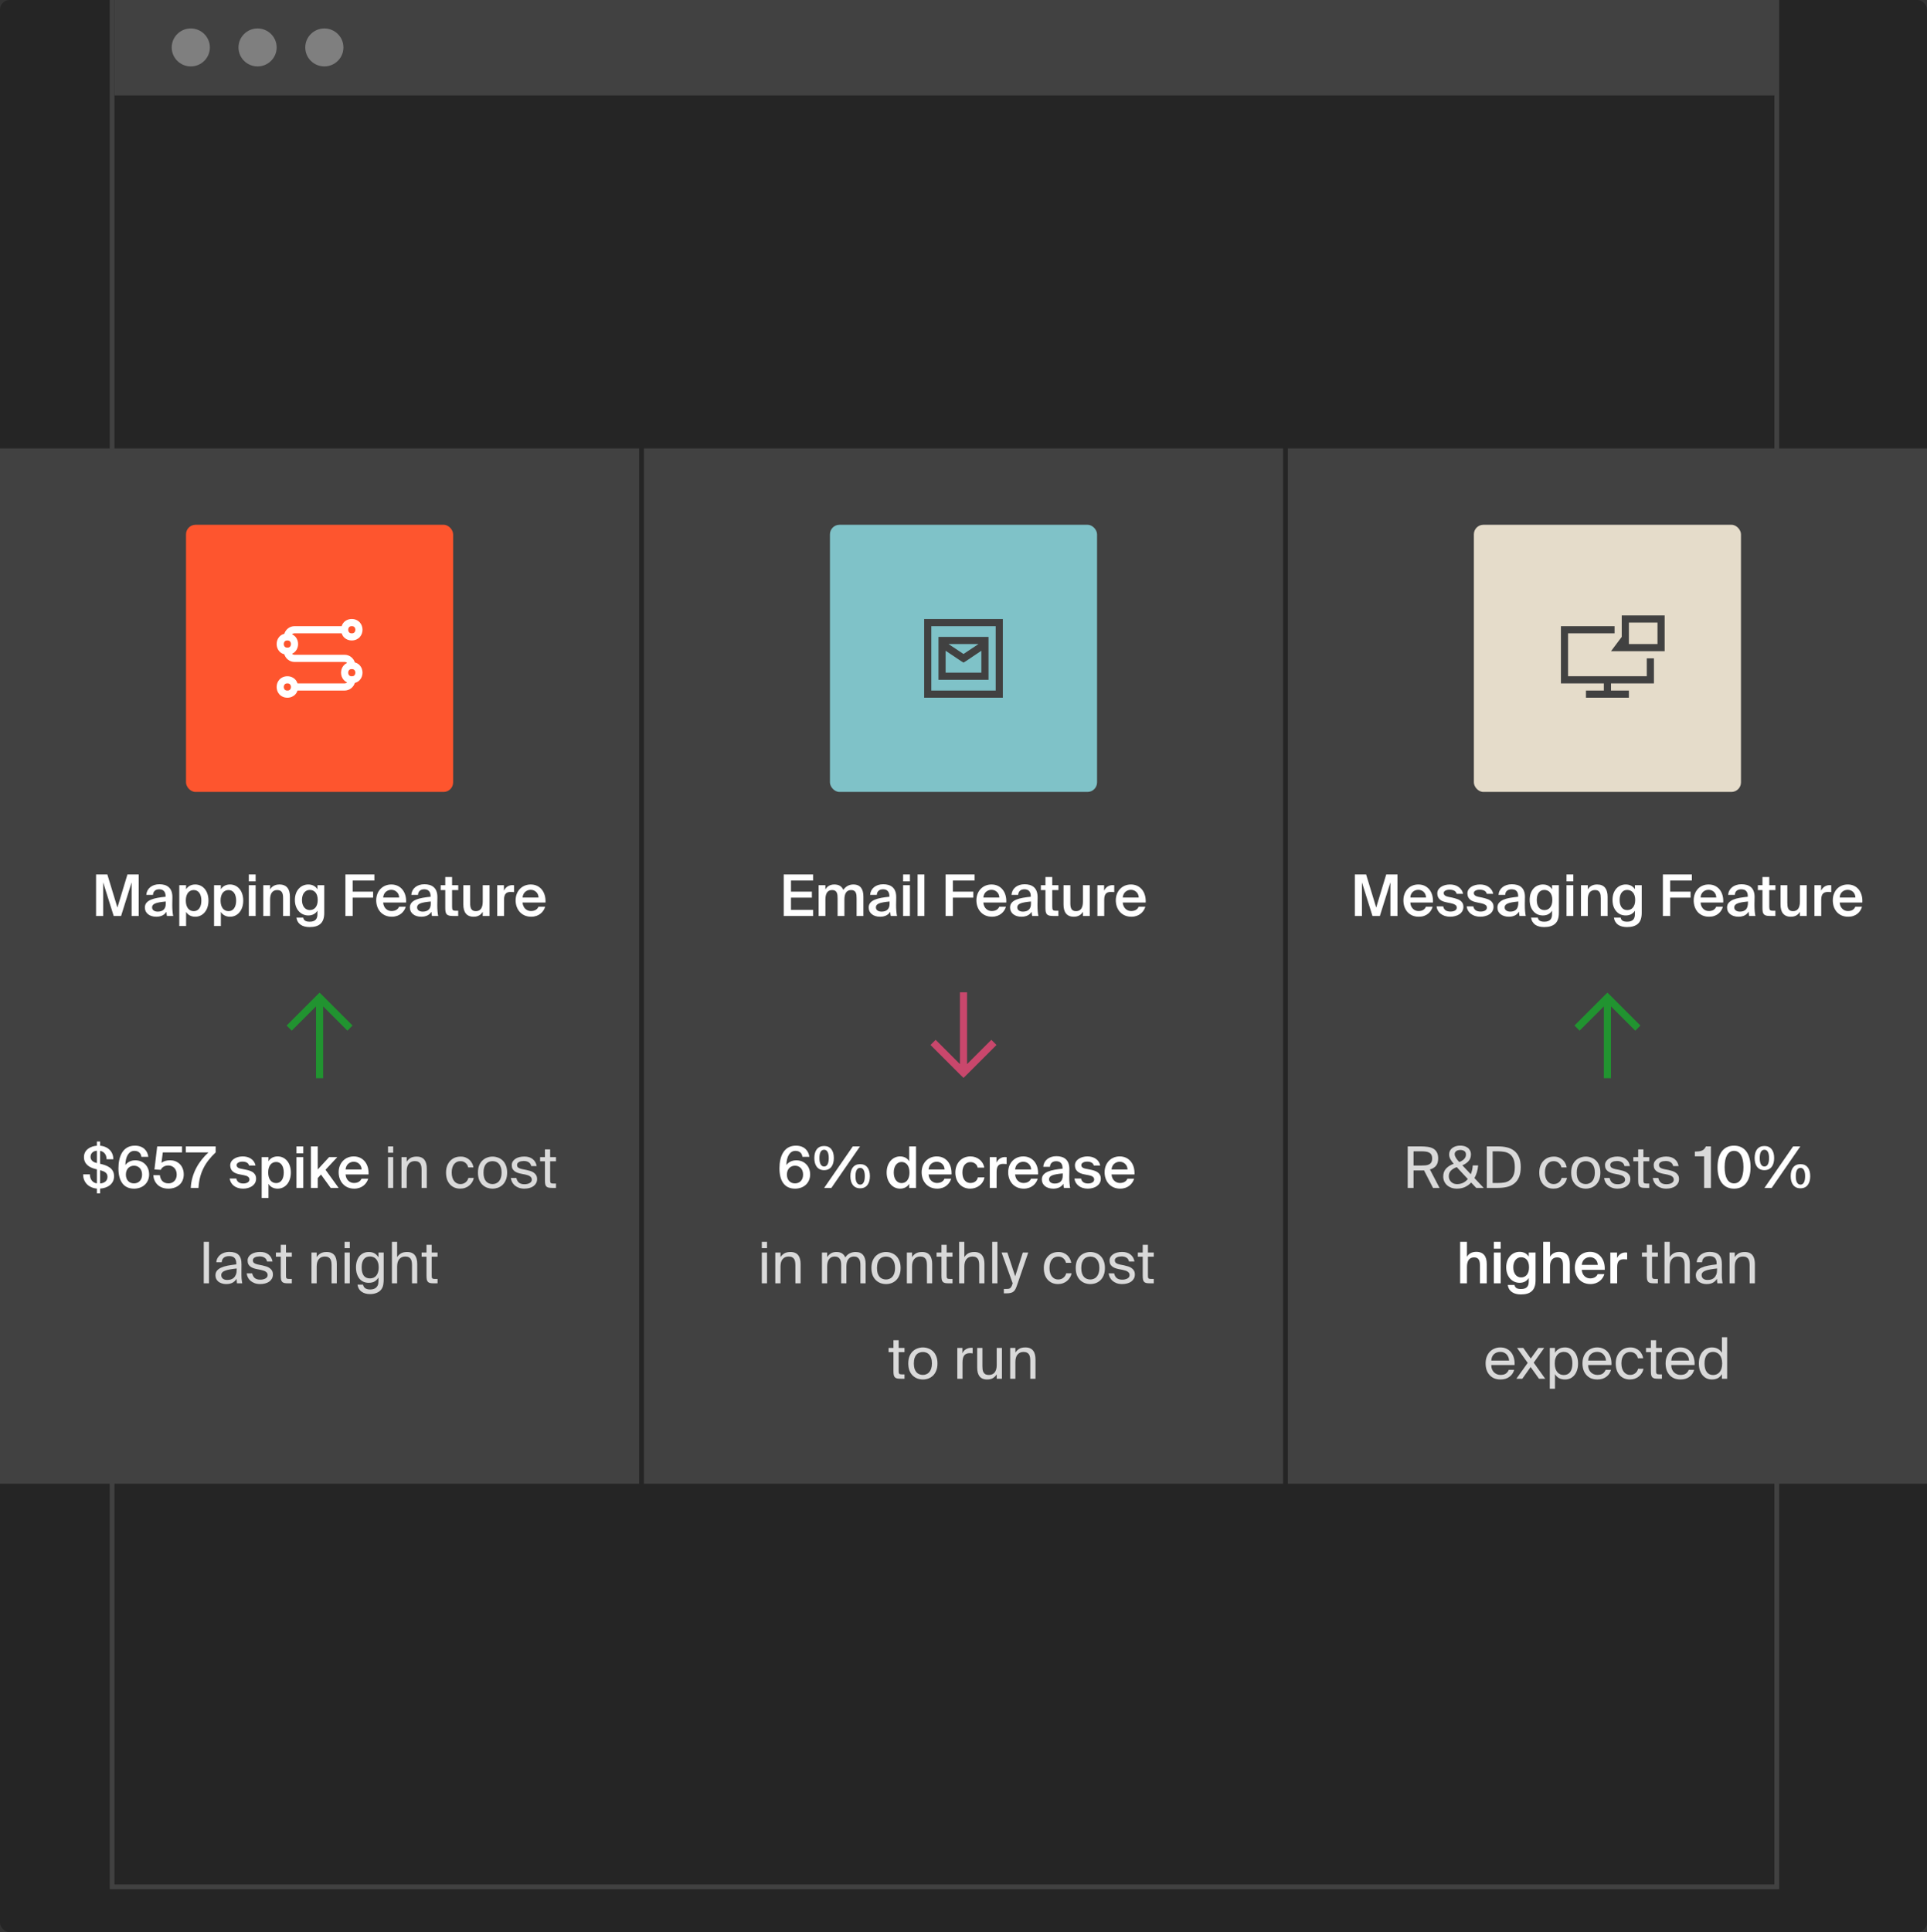 <svg width="404" height="405" viewBox="0 0 404 405" fill="none" xmlns="http://www.w3.org/2000/svg">
<rect x="0" y="0" width="404" height="405" fill="#333333" stroke="none"/>
<g clip-path="url(#clip0_2178_2744)">
<rect width="404" height="405" rx="2" fill="#252525"/>
<rect x="23.5" y="-0.5" width="349" height="396" fill="#252525" stroke="#414141"/>
<path d="M24 0H372V20H24V0Z" fill="#414141"/>
<ellipse cx="40" cy="9.943" rx="4" ry="3.977" fill="#7F7F7F"/>
<ellipse cx="54" cy="9.943" rx="4" ry="3.977" fill="#7F7F7F"/>
<ellipse cx="68" cy="9.943" rx="4" ry="3.977" fill="#7F7F7F"/>
<rect y="94" width="134" height="217" fill="#414141"/>
<path d="M67 208.07L66.461 208.586L60.086 214.961L61.164 216.039L66.25 210.953V226H67.75V210.953L72.836 216.039L73.914 214.961L67.539 208.586L67 208.07Z" fill="#219330"/>
<path d="M20.985 239.28V240.156C22.665 240.3 23.769 241.416 23.757 242.988H22.341C22.329 241.908 21.717 241.356 20.985 241.236V243.948L21.117 243.972C22.413 244.284 23.913 244.824 23.913 246.552C23.913 248.196 22.545 249.048 20.985 249.144V250.152H20.313V249.144C18.597 249 17.409 247.824 17.433 246.156H18.849C18.849 247.344 19.545 247.956 20.313 248.052V245.112L19.929 245.016C18.681 244.692 17.601 243.996 17.601 242.532C17.601 241.008 18.957 240.252 20.313 240.156V239.28H20.985ZM20.229 243.768L20.313 243.792V241.212C19.629 241.236 18.981 241.668 18.981 242.484C18.981 243.156 19.461 243.588 20.229 243.768ZM20.985 245.28V248.064C21.825 248.028 22.533 247.56 22.533 246.672C22.533 245.844 21.945 245.556 20.985 245.28ZM26.282 244.212C26.666 243.66 27.374 243.216 28.37 243.216C29.978 243.216 31.262 244.368 31.262 246.18C31.262 247.92 29.966 249.156 28.094 249.156C25.838 249.156 24.83 247.452 24.83 244.908C24.83 242.4 25.742 240.144 28.286 240.144C30.11 240.144 30.974 241.32 31.094 242.484H29.642C29.546 241.644 28.958 241.236 28.178 241.236C27.002 241.236 26.306 242.424 26.282 244.212ZM28.082 248.052C29.078 248.052 29.786 247.356 29.786 246.204C29.786 245.064 29.078 244.344 28.094 244.344C27.11 244.344 26.39 245.064 26.39 246.204C26.39 247.356 27.098 248.052 28.082 248.052ZM37.048 246.204C37.048 244.908 36.16 244.296 35.296 244.296C34.492 244.296 33.904 244.704 33.724 245.208L32.38 245.136L32.956 240.3H38.164V241.56H34.132L33.856 243.744C34.276 243.408 34.876 243.204 35.656 243.204C37.144 243.204 38.524 244.224 38.524 246.18C38.524 248.124 37.036 249.156 35.308 249.156C33.28 249.156 32.248 247.836 32.14 246.336H33.52C33.64 247.344 34.192 248.052 35.332 248.052C36.292 248.052 37.048 247.368 37.048 246.204ZM38.962 240.3H45.214V241.56C42.994 243.66 41.806 245.808 41.614 249H39.994C40.15 245.94 41.674 243.408 43.702 241.56H38.962V240.3ZM52.228 244.308C52.072 243.72 51.532 243.492 50.812 243.492C50.188 243.492 49.612 243.768 49.612 244.2C49.612 244.632 49.924 244.86 50.476 244.968L51.388 245.148C52.696 245.4 53.692 245.808 53.692 247.068C53.692 248.412 52.42 249.156 50.956 249.156C49.372 249.156 48.316 248.256 48.16 247.032H49.552C49.684 247.692 50.164 248.076 51.004 248.076C51.748 248.076 52.3 247.764 52.3 247.236C52.3 246.708 51.82 246.468 51.184 246.348L50.212 246.156C49.12 245.94 48.268 245.448 48.268 244.272C48.268 243.132 49.492 242.4 50.896 242.4C52.156 242.4 53.308 243.012 53.572 244.308H52.228ZM56.289 242.544V243.408C56.673 242.772 57.345 242.4 58.209 242.4C59.781 242.4 60.981 243.708 60.981 245.772C60.981 247.848 59.781 249.156 58.209 249.156C57.345 249.156 56.673 248.784 56.289 248.148V251.1H54.861V242.544H56.289ZM57.897 247.992C58.893 247.992 59.493 247.14 59.493 245.772C59.493 244.416 58.893 243.564 57.897 243.564C56.961 243.564 56.229 244.284 56.229 245.772C56.229 247.26 56.961 247.992 57.897 247.992ZM63.578 240.3V241.74H62.15V240.3H63.578ZM63.578 242.544V249H62.15V242.544H63.578ZM66.613 240.3V245.136L69.001 242.544H70.717L68.245 245.196L70.993 249H69.325L67.297 246.204L66.613 246.936V249H65.185V240.3H66.613ZM72.451 246.18C72.547 247.38 73.387 247.968 74.203 247.968C74.947 247.968 75.535 247.668 75.787 247.068H77.191C76.891 248.1 75.931 249.156 74.263 249.156C72.187 249.156 70.999 247.572 70.999 245.724C70.999 243.78 72.331 242.4 74.167 242.4C76.147 242.4 77.383 244.008 77.263 246.18H72.451ZM72.451 245.136H75.811C75.775 244.128 75.007 243.516 74.167 243.516C73.495 243.516 72.571 243.912 72.451 245.136Z" fill="white"/>
<path d="M82.438 242.544V249H81.346V242.544H82.438ZM82.438 240.3V241.62H81.346V240.3H82.438ZM85.263 243.516C85.447 243.212 85.703 242.956 86.031 242.748C86.367 242.54 86.807 242.436 87.351 242.436C87.743 242.436 88.071 242.496 88.335 242.616C88.607 242.736 88.827 242.908 88.995 243.132C89.163 243.348 89.283 243.608 89.355 243.912C89.435 244.216 89.475 244.552 89.475 244.92V249H88.383V245.244C88.383 244.996 88.367 244.76 88.335 244.536C88.303 244.312 88.239 244.116 88.143 243.948C88.047 243.772 87.903 243.636 87.711 243.54C87.527 243.436 87.279 243.384 86.967 243.384C86.439 243.384 86.023 243.564 85.719 243.924C85.415 244.276 85.263 244.8 85.263 245.496V249H84.171V242.544H85.263V243.516ZM96.596 242.436C96.996 242.436 97.352 242.504 97.664 242.64C97.976 242.768 98.244 242.94 98.468 243.156C98.692 243.372 98.868 243.616 98.996 243.888C99.132 244.16 99.22 244.432 99.26 244.704H98.156C98.076 244.32 97.892 244.008 97.604 243.768C97.324 243.52 96.964 243.396 96.524 243.396C96.268 243.396 96.028 243.444 95.804 243.54C95.588 243.636 95.396 243.784 95.228 243.984C95.068 244.176 94.94 244.42 94.844 244.716C94.748 245.012 94.7 245.364 94.7 245.772C94.7 246.18 94.748 246.536 94.844 246.84C94.94 247.144 95.072 247.396 95.24 247.596C95.408 247.796 95.6 247.948 95.816 248.052C96.04 248.148 96.276 248.196 96.524 248.196C96.764 248.196 96.976 248.16 97.16 248.088C97.352 248.016 97.516 247.92 97.652 247.8C97.796 247.68 97.912 247.544 98 247.392C98.096 247.232 98.164 247.068 98.204 246.9H99.332C99.276 247.204 99.168 247.492 99.008 247.764C98.848 248.036 98.644 248.276 98.396 248.484C98.156 248.692 97.872 248.856 97.544 248.976C97.224 249.096 96.872 249.156 96.488 249.156C96.016 249.156 95.596 249.072 95.228 248.904C94.86 248.736 94.548 248.504 94.292 248.208C94.036 247.912 93.84 247.56 93.704 247.152C93.576 246.736 93.512 246.28 93.512 245.784C93.512 245.304 93.58 244.86 93.716 244.452C93.86 244.044 94.064 243.692 94.328 243.396C94.592 243.092 94.912 242.856 95.288 242.688C95.672 242.52 96.108 242.436 96.596 242.436ZM101.368 245.796C101.368 246.228 101.416 246.596 101.512 246.9C101.616 247.204 101.752 247.452 101.92 247.644C102.096 247.836 102.3 247.976 102.532 248.064C102.764 248.152 103.008 248.196 103.264 248.196C103.52 248.196 103.764 248.148 103.996 248.052C104.228 247.956 104.428 247.812 104.596 247.62C104.772 247.42 104.908 247.172 105.004 246.876C105.108 246.572 105.16 246.212 105.16 245.796C105.16 245.364 105.108 244.996 105.004 244.692C104.908 244.388 104.772 244.14 104.596 243.948C104.428 243.756 104.228 243.616 103.996 243.528C103.764 243.44 103.52 243.396 103.264 243.396C103.008 243.396 102.764 243.44 102.532 243.528C102.3 243.608 102.096 243.744 101.92 243.936C101.752 244.128 101.616 244.376 101.512 244.68C101.416 244.984 101.368 245.356 101.368 245.796ZM100.204 245.796C100.204 245.212 100.288 244.708 100.456 244.284C100.632 243.86 100.864 243.512 101.152 243.24C101.44 242.968 101.768 242.768 102.136 242.64C102.504 242.504 102.88 242.436 103.264 242.436C103.648 242.436 104.024 242.504 104.392 242.64C104.76 242.768 105.088 242.968 105.376 243.24C105.664 243.512 105.892 243.86 106.06 244.284C106.236 244.708 106.324 245.212 106.324 245.796C106.324 246.38 106.236 246.884 106.06 247.308C105.892 247.732 105.664 248.08 105.376 248.352C105.088 248.624 104.76 248.828 104.392 248.964C104.024 249.092 103.648 249.156 103.264 249.156C102.88 249.156 102.504 249.092 102.136 248.964C101.768 248.828 101.44 248.624 101.152 248.352C100.864 248.08 100.632 247.732 100.456 247.308C100.288 246.884 100.204 246.38 100.204 245.796ZM111.376 244.428C111.288 244.044 111.104 243.772 110.824 243.612C110.552 243.444 110.212 243.36 109.804 243.36C109.636 243.36 109.468 243.376 109.3 243.408C109.132 243.432 108.98 243.48 108.844 243.552C108.716 243.616 108.608 243.7 108.52 243.804C108.44 243.908 108.4 244.032 108.4 244.176C108.4 244.432 108.488 244.624 108.664 244.752C108.84 244.88 109.096 244.98 109.432 245.052L110.344 245.232C110.648 245.296 110.936 245.372 111.208 245.46C111.488 245.548 111.728 245.668 111.928 245.82C112.136 245.964 112.3 246.144 112.42 246.36C112.54 246.576 112.6 246.84 112.6 247.152C112.6 247.472 112.532 247.756 112.396 248.004C112.26 248.252 112.072 248.464 111.832 248.64C111.592 248.808 111.308 248.936 110.98 249.024C110.66 249.112 110.308 249.156 109.924 249.156C109.492 249.156 109.104 249.092 108.76 248.964C108.424 248.836 108.136 248.668 107.896 248.46C107.664 248.252 107.48 248.012 107.344 247.74C107.216 247.468 107.136 247.192 107.104 246.912H108.256C108.344 247.328 108.52 247.652 108.784 247.884C109.056 248.116 109.444 248.232 109.948 248.232C110.388 248.232 110.756 248.148 111.052 247.98C111.348 247.812 111.496 247.576 111.496 247.272C111.496 247.112 111.46 246.972 111.388 246.852C111.316 246.732 111.216 246.632 111.088 246.552C110.968 246.464 110.824 246.396 110.656 246.348C110.496 246.292 110.324 246.244 110.14 246.204L109.18 246.012C108.948 245.964 108.72 245.9 108.496 245.82C108.272 245.74 108.068 245.632 107.884 245.496C107.708 245.36 107.564 245.192 107.452 244.992C107.348 244.784 107.296 244.528 107.296 244.224C107.296 243.936 107.364 243.684 107.5 243.468C107.636 243.244 107.82 243.056 108.052 242.904C108.292 242.744 108.572 242.624 108.892 242.544C109.212 242.464 109.556 242.424 109.924 242.424C110.652 242.424 111.24 242.604 111.688 242.964C112.136 243.324 112.412 243.812 112.516 244.428H111.376ZM114.248 240.924H115.34V242.544H116.564V243.42H115.34V247.248C115.34 247.416 115.344 247.556 115.352 247.668C115.368 247.772 115.396 247.856 115.436 247.92C115.484 247.984 115.552 248.028 115.64 248.052C115.728 248.076 115.852 248.088 116.012 248.088H116.564V249H115.772C115.46 249 115.204 248.98 115.004 248.94C114.812 248.892 114.66 248.812 114.548 248.7C114.436 248.58 114.356 248.416 114.308 248.208C114.268 247.992 114.248 247.716 114.248 247.38V243.42H113.228V242.544H114.248V240.924ZM43.813 269H42.721V260.3H43.813V269ZM49.626 265.892C49.13 265.94 48.682 266 48.282 266.072C47.882 266.136 47.542 266.22 47.262 266.324C46.982 266.42 46.766 266.548 46.614 266.708C46.462 266.86 46.386 267.048 46.386 267.272C46.386 267.576 46.494 267.824 46.71 268.016C46.934 268.2 47.242 268.292 47.634 268.292C47.89 268.292 48.138 268.26 48.378 268.196C48.618 268.124 48.83 268.008 49.014 267.848C49.198 267.68 49.346 267.456 49.458 267.176C49.57 266.896 49.626 266.54 49.626 266.108V265.892ZM47.394 269.156C47.09 269.156 46.802 269.112 46.53 269.024C46.266 268.944 46.03 268.828 45.822 268.676C45.622 268.516 45.462 268.324 45.342 268.1C45.23 267.868 45.174 267.608 45.174 267.32C45.174 266.936 45.278 266.616 45.486 266.36C45.694 266.096 45.986 265.88 46.362 265.712C46.746 265.536 47.206 265.396 47.742 265.292C48.278 265.188 48.878 265.1 49.542 265.028V264.848C49.542 264.544 49.502 264.292 49.422 264.092C49.35 263.892 49.246 263.736 49.11 263.624C48.974 263.504 48.814 263.42 48.63 263.372C48.446 263.324 48.25 263.3 48.042 263.3C47.538 263.3 47.158 263.416 46.902 263.648C46.646 263.872 46.506 264.184 46.482 264.584H45.354C45.378 264.24 45.47 263.932 45.63 263.66C45.79 263.388 45.994 263.16 46.242 262.976C46.49 262.792 46.77 262.652 47.082 262.556C47.394 262.46 47.718 262.412 48.054 262.412C48.95 262.412 49.606 262.62 50.022 263.036C50.438 263.452 50.642 264.124 50.634 265.052L50.622 266.564C50.614 267.108 50.622 267.576 50.646 267.968C50.678 268.352 50.726 268.696 50.79 269H49.686C49.67 268.88 49.654 268.74 49.638 268.58C49.622 268.42 49.61 268.244 49.602 268.052C49.402 268.388 49.126 268.656 48.774 268.856C48.43 269.056 47.97 269.156 47.394 269.156ZM55.993 264.428C55.905 264.044 55.721 263.772 55.441 263.612C55.169 263.444 54.829 263.36 54.421 263.36C54.253 263.36 54.085 263.376 53.917 263.408C53.749 263.432 53.597 263.48 53.461 263.552C53.333 263.616 53.225 263.7 53.137 263.804C53.057 263.908 53.017 264.032 53.017 264.176C53.017 264.432 53.105 264.624 53.281 264.752C53.457 264.88 53.713 264.98 54.049 265.052L54.961 265.232C55.265 265.296 55.553 265.372 55.825 265.46C56.105 265.548 56.345 265.668 56.545 265.82C56.753 265.964 56.917 266.144 57.037 266.36C57.157 266.576 57.217 266.84 57.217 267.152C57.217 267.472 57.149 267.756 57.013 268.004C56.877 268.252 56.689 268.464 56.449 268.64C56.209 268.808 55.925 268.936 55.597 269.024C55.277 269.112 54.925 269.156 54.541 269.156C54.109 269.156 53.721 269.092 53.377 268.964C53.041 268.836 52.753 268.668 52.513 268.46C52.281 268.252 52.097 268.012 51.961 267.74C51.833 267.468 51.753 267.192 51.721 266.912H52.873C52.961 267.328 53.137 267.652 53.401 267.884C53.673 268.116 54.061 268.232 54.565 268.232C55.005 268.232 55.373 268.148 55.669 267.98C55.965 267.812 56.113 267.576 56.113 267.272C56.113 267.112 56.077 266.972 56.005 266.852C55.933 266.732 55.833 266.632 55.705 266.552C55.585 266.464 55.441 266.396 55.273 266.348C55.113 266.292 54.941 266.244 54.757 266.204L53.797 266.012C53.565 265.964 53.337 265.9 53.113 265.82C52.889 265.74 52.685 265.632 52.501 265.496C52.325 265.36 52.181 265.192 52.069 264.992C51.965 264.784 51.913 264.528 51.913 264.224C51.913 263.936 51.981 263.684 52.117 263.468C52.253 263.244 52.437 263.056 52.669 262.904C52.909 262.744 53.189 262.624 53.509 262.544C53.829 262.464 54.173 262.424 54.541 262.424C55.269 262.424 55.857 262.604 56.305 262.964C56.753 263.324 57.029 263.812 57.133 264.428H55.993ZM58.865 260.924H59.958V262.544H61.181V263.42H59.958V267.248C59.958 267.416 59.962 267.556 59.969 267.668C59.986 267.772 60.014 267.856 60.053 267.92C60.102 267.984 60.169 268.028 60.258 268.052C60.346 268.076 60.469 268.088 60.63 268.088H61.181V269H60.389C60.078 269 59.822 268.98 59.621 268.94C59.429 268.892 59.278 268.812 59.166 268.7C59.053 268.58 58.974 268.416 58.925 268.208C58.886 267.992 58.865 267.716 58.865 267.38V263.42H57.846V262.544H58.865V260.924ZM66.395 263.516C66.579 263.212 66.835 262.956 67.163 262.748C67.499 262.54 67.939 262.436 68.484 262.436C68.876 262.436 69.204 262.496 69.468 262.616C69.74 262.736 69.96 262.908 70.127 263.132C70.296 263.348 70.415 263.608 70.487 263.912C70.567 264.216 70.608 264.552 70.608 264.92V269H69.516V265.244C69.516 264.996 69.499 264.76 69.468 264.536C69.436 264.312 69.371 264.116 69.275 263.948C69.18 263.772 69.035 263.636 68.844 263.54C68.659 263.436 68.412 263.384 68.1 263.384C67.572 263.384 67.156 263.564 66.852 263.924C66.547 264.276 66.395 264.8 66.395 265.496V269H65.303V262.544H66.395V263.516ZM73.333 262.544V269H72.241V262.544H73.333ZM73.333 260.3V261.62H72.241V260.3H73.333ZM79.349 262.544H80.441V268.136C80.441 268.464 80.425 268.748 80.393 268.988C80.369 269.228 80.329 269.436 80.273 269.612C80.217 269.788 80.153 269.936 80.081 270.056C80.009 270.184 79.925 270.3 79.829 270.404C79.597 270.676 79.285 270.884 78.893 271.028C78.509 271.18 78.077 271.256 77.597 271.256C76.861 271.256 76.261 271.088 75.797 270.752C75.333 270.424 75.049 269.932 74.945 269.276H76.109C76.141 269.42 76.189 269.552 76.253 269.672C76.325 269.8 76.417 269.908 76.529 269.996C76.649 270.092 76.793 270.164 76.961 270.212C77.137 270.268 77.353 270.296 77.609 270.296C78.193 270.296 78.633 270.136 78.929 269.816C78.985 269.752 79.037 269.684 79.085 269.612C79.141 269.54 79.189 269.448 79.229 269.336C79.269 269.232 79.297 269.104 79.313 268.952C79.337 268.792 79.349 268.604 79.349 268.388V267.776C79.149 268.12 78.885 268.392 78.557 268.592C78.237 268.792 77.817 268.892 77.297 268.892C76.913 268.892 76.557 268.824 76.229 268.688C75.909 268.544 75.629 268.336 75.389 268.064C75.157 267.784 74.973 267.444 74.837 267.044C74.701 266.644 74.633 266.184 74.633 265.664C74.633 265.152 74.701 264.696 74.837 264.296C74.973 263.888 75.157 263.548 75.389 263.276C75.629 263.004 75.909 262.796 76.229 262.652C76.557 262.508 76.913 262.436 77.297 262.436C77.817 262.436 78.237 262.54 78.557 262.748C78.885 262.948 79.149 263.22 79.349 263.564V262.544ZM79.397 265.664C79.397 265.256 79.345 264.908 79.241 264.62C79.145 264.332 79.013 264.096 78.845 263.912C78.677 263.72 78.481 263.584 78.257 263.504C78.041 263.416 77.813 263.372 77.573 263.372C76.989 263.372 76.549 263.572 76.253 263.972C75.965 264.364 75.821 264.928 75.821 265.664C75.821 266.408 75.965 266.98 76.253 267.38C76.549 267.772 76.989 267.968 77.573 267.968C77.813 267.968 78.041 267.928 78.257 267.848C78.481 267.76 78.677 267.624 78.845 267.44C79.013 267.248 79.145 267.008 79.241 266.72C79.345 266.424 79.397 266.072 79.397 265.664ZM83.259 263.516C83.443 263.212 83.699 262.956 84.027 262.748C84.363 262.54 84.803 262.436 85.347 262.436C85.739 262.436 86.067 262.496 86.331 262.616C86.603 262.736 86.823 262.908 86.991 263.132C87.159 263.348 87.279 263.608 87.351 263.912C87.431 264.216 87.471 264.552 87.471 264.92V269H86.379V265.244C86.379 264.996 86.363 264.76 86.331 264.536C86.299 264.312 86.235 264.116 86.139 263.948C86.043 263.772 85.899 263.636 85.707 263.54C85.523 263.436 85.275 263.384 84.963 263.384C84.435 263.384 84.019 263.564 83.715 263.924C83.411 264.276 83.259 264.8 83.259 265.496V269H82.167V260.3H83.259V263.516ZM89.416 260.924H90.508V262.544H91.732V263.42H90.508V267.248C90.508 267.416 90.512 267.556 90.52 267.668C90.536 267.772 90.564 267.856 90.604 267.92C90.652 267.984 90.72 268.028 90.808 268.052C90.896 268.076 91.02 268.088 91.18 268.088H91.732V269H90.94C90.628 269 90.372 268.98 90.172 268.94C89.98 268.892 89.828 268.812 89.716 268.7C89.604 268.58 89.524 268.416 89.476 268.208C89.436 267.992 89.416 267.716 89.416 267.38V263.42H88.396V262.544H89.416V260.924Z" fill="#D9D9D9"/>
<path d="M23.836 192L21.628 184.956V192H20.14V183.3H22.504L24.616 190.236L26.716 183.3H29.08V192H27.592V184.956L25.384 192H23.836ZM30.371 190.224C30.371 188.616 32.351 188.208 34.715 187.968V187.848C34.715 186.744 34.079 186.408 33.371 186.408C32.651 186.408 32.111 186.792 32.075 187.572H30.671C30.767 186.252 31.859 185.352 33.419 185.352C34.967 185.352 36.179 186.06 36.143 188.124C36.143 188.448 36.119 189.204 36.119 189.792C36.119 190.608 36.191 191.46 36.311 192H35.003C34.955 191.724 34.907 191.568 34.883 191.124C34.475 191.82 33.707 192.156 32.759 192.156C31.355 192.156 30.371 191.4 30.371 190.224ZM34.751 188.964C32.711 189.156 31.883 189.444 31.883 190.188C31.883 190.752 32.351 191.088 33.071 191.088C34.127 191.088 34.751 190.548 34.751 189.456V188.964ZM39.015 185.544V186.408C39.399 185.772 40.071 185.4 40.935 185.4C42.507 185.4 43.707 186.708 43.707 188.772C43.707 190.848 42.507 192.156 40.935 192.156C40.071 192.156 39.399 191.784 39.015 191.148V194.1H37.587V185.544H39.015ZM40.623 190.992C41.619 190.992 42.219 190.14 42.219 188.772C42.219 187.416 41.619 186.564 40.623 186.564C39.687 186.564 38.955 187.284 38.955 188.772C38.955 190.26 39.687 190.992 40.623 190.992ZM46.304 185.544V186.408C46.688 185.772 47.36 185.4 48.224 185.4C49.796 185.4 50.996 186.708 50.996 188.772C50.996 190.848 49.796 192.156 48.224 192.156C47.36 192.156 46.688 191.784 46.304 191.148V194.1H44.876V185.544H46.304ZM47.912 190.992C48.908 190.992 49.508 190.14 49.508 188.772C49.508 187.416 48.908 186.564 47.912 186.564C46.976 186.564 46.244 187.284 46.244 188.772C46.244 190.26 46.976 190.992 47.912 190.992ZM53.593 183.3V184.74H52.165V183.3H53.593ZM53.593 185.544V192H52.165V185.544H53.593ZM56.629 186.444C57.001 185.772 57.684 185.4 58.584 185.4C60.145 185.4 60.781 186.408 60.781 187.944V192H59.352V188.292C59.352 187.416 59.221 186.564 58.129 186.564C57.036 186.564 56.629 187.404 56.629 188.568V192H55.2V185.544H56.629V186.444ZM66.551 185.544H67.979V191.352C67.979 192.408 67.715 193.152 67.199 193.632C66.683 194.112 65.915 194.328 64.907 194.328C63.491 194.328 62.363 193.764 62.147 192.348H63.563C63.695 192.948 64.091 193.2 64.943 193.2C65.579 193.2 65.987 193.02 66.227 192.732C66.467 192.456 66.551 192.06 66.551 191.64V190.884C66.167 191.52 65.495 191.892 64.631 191.892C63.107 191.892 61.823 190.656 61.823 188.64C61.823 186.624 63.107 185.4 64.631 185.4C65.495 185.4 66.167 185.772 66.551 186.408V185.544ZM64.943 186.54C63.995 186.54 63.311 187.344 63.311 188.64C63.311 189.96 63.995 190.764 64.943 190.764C65.879 190.764 66.611 190.092 66.611 188.64C66.611 187.2 65.879 186.54 64.943 186.54ZM72.417 183.3H78.489V184.572H73.941V186.9H78.225V188.16H73.941V192H72.417V183.3ZM80.326 189.18C80.422 190.38 81.262 190.968 82.078 190.968C82.822 190.968 83.41 190.668 83.662 190.068H85.066C84.766 191.1 83.806 192.156 82.138 192.156C80.062 192.156 78.874 190.572 78.874 188.724C78.874 186.78 80.206 185.4 82.042 185.4C84.022 185.4 85.258 187.008 85.138 189.18H80.326ZM80.326 188.136H83.686C83.65 187.128 82.882 186.516 82.042 186.516C81.37 186.516 80.446 186.912 80.326 188.136ZM85.93 190.224C85.93 188.616 87.91 188.208 90.274 187.968V187.848C90.274 186.744 89.638 186.408 88.93 186.408C88.21 186.408 87.67 186.792 87.634 187.572H86.23C86.326 186.252 87.418 185.352 88.978 185.352C90.526 185.352 91.738 186.06 91.702 188.124C91.702 188.448 91.678 189.204 91.678 189.792C91.678 190.608 91.75 191.46 91.87 192H90.562C90.514 191.724 90.466 191.568 90.442 191.124C90.034 191.82 89.266 192.156 88.318 192.156C86.914 192.156 85.93 191.4 85.93 190.224ZM90.31 188.964C88.27 189.156 87.442 189.444 87.442 190.188C87.442 190.752 87.91 191.088 88.63 191.088C89.686 191.088 90.31 190.548 90.31 189.456V188.964ZM93.35 183.84H94.778V185.544H96.074V186.576H94.778V190.092C94.778 190.752 94.934 190.908 95.546 190.908H96.062V192H95.006C93.626 192 93.35 191.628 93.35 190.308V186.576H92.39V185.544H93.35V183.84ZM101.208 191.112C100.836 191.784 100.176 192.156 99.3 192.156C97.764 192.156 97.14 191.148 97.14 189.612V185.544H98.568V189.264C98.568 190.14 98.688 190.992 99.756 190.992C100.824 190.992 101.208 190.152 101.208 188.988V185.544H102.636V192H101.208V191.112ZM107.771 186.996C107.531 186.972 107.303 186.96 107.087 186.96C106.187 186.96 105.671 187.32 105.671 188.616V192H104.243V185.544H105.647V186.696C105.995 185.976 106.619 185.544 107.399 185.532C107.507 185.532 107.663 185.544 107.771 185.556V186.996ZM109.553 189.18C109.649 190.38 110.489 190.968 111.305 190.968C112.049 190.968 112.637 190.668 112.889 190.068H114.293C113.993 191.1 113.033 192.156 111.365 192.156C109.289 192.156 108.101 190.572 108.101 188.724C108.101 186.78 109.433 185.4 111.269 185.4C113.249 185.4 114.485 187.008 114.365 189.18H109.553ZM109.553 188.136H112.913C112.877 187.128 112.109 186.516 111.269 186.516C110.597 186.516 109.673 186.912 109.553 188.136Z" fill="white"/>
<rect x="39" y="110" width="56" height="56" rx="2" fill="#FE552E"/>
<path d="M73.75 129.75C73.062 129.75 72.451 130.035 72.064 130.471C71.857 130.704 71.713 130.97 71.622 131.25H61.75C60.745 131.25 59.894 131.929 59.61 132.847C59.192 132.962 58.825 133.177 58.564 133.471C58.176 133.907 58 134.458 58 135C58 135.542 58.176 136.093 58.564 136.529C58.825 136.823 59.192 137.038 59.61 137.153C59.894 138.071 60.745 138.75 61.75 138.75H72.25C72.457 138.75 72.638 138.831 72.772 138.959C72.495 139.085 72.252 139.259 72.064 139.471C71.677 139.907 71.5 140.458 71.5 141C71.5 141.542 71.677 142.093 72.064 142.529C72.252 142.741 72.495 142.915 72.772 143.041C72.638 143.169 72.457 143.25 72.25 143.25H62.378C62.287 142.97 62.143 142.704 61.936 142.471C61.549 142.035 60.938 141.75 60.25 141.75C59.562 141.75 58.951 142.035 58.564 142.471C58.176 142.907 58 143.458 58 144C58 144.542 58.176 145.093 58.564 145.529C58.951 145.965 59.562 146.25 60.25 146.25C60.938 146.25 61.549 145.965 61.936 145.529C62.143 145.296 62.287 145.03 62.378 144.75H72.25C73.255 144.75 74.106 144.071 74.39 143.153C74.808 143.038 75.175 142.823 75.436 142.529C75.823 142.093 76 141.542 76 141C76 140.458 75.823 139.907 75.436 139.471C75.175 139.177 74.808 138.962 74.39 138.847C74.106 137.929 73.255 137.25 72.25 137.25H61.75C61.543 137.25 61.362 137.169 61.228 137.041C61.505 136.915 61.748 136.741 61.936 136.529C62.324 136.093 62.5 135.542 62.5 135C62.5 134.458 62.324 133.907 61.936 133.471C61.748 133.259 61.505 133.085 61.228 132.959C61.362 132.831 61.543 132.75 61.75 132.75H71.622C71.713 133.03 71.857 133.296 72.064 133.529C72.451 133.965 73.062 134.25 73.75 134.25C74.438 134.25 75.049 133.965 75.436 133.529C75.823 133.093 76 132.542 76 132C76 131.458 75.823 130.907 75.436 130.471C75.049 130.035 74.438 129.75 73.75 129.75ZM73.75 131.25C74.062 131.25 74.201 131.34 74.314 131.467C74.427 131.593 74.5 131.792 74.5 132C74.5 132.208 74.427 132.407 74.314 132.533C74.201 132.66 74.062 132.75 73.75 132.75C73.438 132.75 73.299 132.66 73.186 132.533C73.073 132.407 73 132.208 73 132C73 131.792 73.073 131.593 73.186 131.467C73.299 131.34 73.438 131.25 73.75 131.25ZM60.25 134.25C60.562 134.25 60.701 134.34 60.814 134.467C60.926 134.593 61 134.792 61 135C61 135.208 60.926 135.407 60.814 135.533C60.701 135.66 60.562 135.75 60.25 135.75C59.938 135.75 59.799 135.66 59.686 135.533C59.574 135.407 59.5 135.208 59.5 135C59.5 134.792 59.574 134.593 59.686 134.467C59.799 134.34 59.938 134.25 60.25 134.25ZM73.75 140.25C74.062 140.25 74.201 140.34 74.314 140.467C74.427 140.593 74.5 140.792 74.5 141C74.5 141.208 74.427 141.407 74.314 141.533C74.201 141.66 74.062 141.75 73.75 141.75C73.438 141.75 73.299 141.66 73.186 141.533C73.073 141.407 73 141.208 73 141C73 140.792 73.073 140.593 73.186 140.467C73.299 140.34 73.438 140.25 73.75 140.25ZM60.25 143.25C60.562 143.25 60.701 143.34 60.814 143.467C60.926 143.593 61 143.792 61 144C61 144.208 60.926 144.407 60.814 144.533C60.701 144.66 60.562 144.75 60.25 144.75C59.938 144.75 59.799 144.66 59.686 144.533C59.574 144.407 59.5 144.208 59.5 144C59.5 143.792 59.574 143.593 59.686 143.467C59.799 143.34 59.938 143.25 60.25 143.25Z" fill="white"/>
<rect x="135" y="94" width="134" height="217" fill="#414141"/>
<path d="M202 225.93L202.539 225.414L208.914 219.039L207.836 217.961L202.75 223.047V208H201.25V223.047L196.164 217.961L195.086 219.039L201.461 225.414L202 225.93Z" fill="#C9476C"/>
<path d="M164.868 244.212C165.252 243.66 165.96 243.216 166.956 243.216C168.564 243.216 169.848 244.368 169.848 246.18C169.848 247.92 168.552 249.156 166.68 249.156C164.424 249.156 163.416 247.452 163.416 244.908C163.416 242.4 164.328 240.144 166.872 240.144C168.696 240.144 169.56 241.32 169.68 242.484H168.228C168.132 241.644 167.544 241.236 166.764 241.236C165.588 241.236 164.892 242.424 164.868 244.212ZM166.668 248.052C167.664 248.052 168.372 247.356 168.372 246.204C168.372 245.064 167.664 244.344 166.68 244.344C165.696 244.344 164.976 245.064 164.976 246.204C164.976 247.356 165.684 248.052 166.668 248.052ZM170.726 242.736C170.726 241.2 171.422 240.216 172.778 240.216C174.122 240.216 174.818 241.2 174.818 242.736C174.818 244.272 174.122 245.28 172.778 245.28C171.422 245.28 170.726 244.272 170.726 242.736ZM172.79 249L178.79 240.3H180.302L174.302 249H172.79ZM173.75 242.736C173.75 241.56 173.378 240.996 172.778 240.996C172.166 240.996 171.794 241.56 171.794 242.736C171.794 243.924 172.166 244.512 172.778 244.512C173.378 244.512 173.75 243.924 173.75 242.736ZM178.286 246.54C178.286 245.004 178.982 244.02 180.338 244.02C181.682 244.02 182.378 245.004 182.378 246.54C182.378 248.076 181.682 249.084 180.338 249.084C178.982 249.084 178.286 248.076 178.286 246.54ZM181.31 246.54C181.31 245.364 180.938 244.8 180.338 244.8C179.726 244.8 179.354 245.364 179.354 246.54C179.354 247.728 179.726 248.316 180.338 248.316C180.938 248.316 181.31 247.728 181.31 246.54ZM190.617 240.3H192.045V249H190.617V248.148C190.233 248.784 189.561 249.156 188.697 249.156C187.173 249.156 185.889 247.848 185.889 245.772C185.889 243.708 187.173 242.4 188.697 242.4C189.561 242.4 190.233 242.772 190.617 243.408V240.3ZM189.009 243.564C188.061 243.564 187.377 244.416 187.377 245.772C187.377 247.14 188.061 247.992 189.009 247.992C189.945 247.992 190.677 247.26 190.677 245.772C190.677 244.284 189.945 243.564 189.009 243.564ZM194.678 246.18C194.774 247.38 195.614 247.968 196.43 247.968C197.174 247.968 197.762 247.668 198.014 247.068H199.418C199.118 248.1 198.158 249.156 196.49 249.156C194.414 249.156 193.226 247.572 193.226 245.724C193.226 243.78 194.558 242.4 196.394 242.4C198.374 242.4 199.61 244.008 199.49 246.18H194.678ZM194.678 245.136H198.038C198.002 244.128 197.234 243.516 196.394 243.516C195.722 243.516 194.798 243.912 194.678 245.136ZM206.352 244.752H204.96C204.84 244.068 204.24 243.588 203.46 243.588C202.572 243.588 201.768 244.248 201.768 245.772C201.768 247.308 202.584 247.968 203.424 247.968C204.12 247.968 204.828 247.656 205.008 246.792H206.4C206.112 248.304 204.78 249.156 203.4 249.156C201.528 249.156 200.292 247.704 200.292 245.784C200.292 243.864 201.54 242.4 203.46 242.4C204.864 242.4 206.112 243.312 206.352 244.752ZM211.037 243.996C210.797 243.972 210.569 243.96 210.353 243.96C209.453 243.96 208.937 244.32 208.937 245.616V249H207.509V242.544H208.913V243.696C209.261 242.976 209.885 242.544 210.665 242.532C210.773 242.532 210.929 242.544 211.037 242.556V243.996ZM212.818 246.18C212.914 247.38 213.754 247.968 214.57 247.968C215.314 247.968 215.902 247.668 216.154 247.068H217.558C217.258 248.1 216.298 249.156 214.63 249.156C212.554 249.156 211.366 247.572 211.366 245.724C211.366 243.78 212.698 242.4 214.534 242.4C216.514 242.4 217.75 244.008 217.63 246.18H212.818ZM212.818 245.136H216.178C216.142 244.128 215.374 243.516 214.534 243.516C213.862 243.516 212.938 243.912 212.818 245.136ZM218.422 247.224C218.422 245.616 220.402 245.208 222.766 244.968V244.848C222.766 243.744 222.13 243.408 221.422 243.408C220.702 243.408 220.162 243.792 220.126 244.572H218.722C218.818 243.252 219.91 242.352 221.47 242.352C223.018 242.352 224.23 243.06 224.194 245.124C224.194 245.448 224.17 246.204 224.17 246.792C224.17 247.608 224.242 248.46 224.362 249H223.054C223.006 248.724 222.958 248.568 222.934 248.124C222.526 248.82 221.758 249.156 220.81 249.156C219.406 249.156 218.422 248.4 218.422 247.224ZM222.802 245.964C220.762 246.156 219.934 246.444 219.934 247.188C219.934 247.752 220.402 248.088 221.122 248.088C222.178 248.088 222.802 247.548 222.802 246.456V245.964ZM229.322 244.308C229.166 243.72 228.626 243.492 227.906 243.492C227.282 243.492 226.706 243.768 226.706 244.2C226.706 244.632 227.018 244.86 227.57 244.968L228.482 245.148C229.79 245.4 230.786 245.808 230.786 247.068C230.786 248.412 229.514 249.156 228.05 249.156C226.466 249.156 225.41 248.256 225.254 247.032H226.646C226.778 247.692 227.258 248.076 228.098 248.076C228.842 248.076 229.394 247.764 229.394 247.236C229.394 246.708 228.914 246.468 228.278 246.348L227.306 246.156C226.214 245.94 225.362 245.448 225.362 244.272C225.362 243.132 226.586 242.4 227.99 242.4C229.25 242.4 230.402 243.012 230.666 244.308H229.322ZM233.033 246.18C233.129 247.38 233.969 247.968 234.785 247.968C235.529 247.968 236.117 247.668 236.369 247.068H237.773C237.473 248.1 236.513 249.156 234.845 249.156C232.769 249.156 231.581 247.572 231.581 245.724C231.581 243.78 232.913 242.4 234.749 242.4C236.729 242.4 237.965 244.008 237.845 246.18H233.033ZM233.033 245.136H236.393C236.357 244.128 235.589 243.516 234.749 243.516C234.077 243.516 233.153 243.912 233.033 245.136Z" fill="white"/>
<path d="M160.808 262.544V269H159.716V262.544H160.808ZM160.808 260.3V261.62H159.716V260.3H160.808ZM163.632 263.516C163.816 263.212 164.072 262.956 164.4 262.748C164.736 262.54 165.176 262.436 165.72 262.436C166.112 262.436 166.44 262.496 166.704 262.616C166.976 262.736 167.196 262.908 167.364 263.132C167.532 263.348 167.652 263.608 167.724 263.912C167.804 264.216 167.844 264.552 167.844 264.92V269H166.752V265.244C166.752 264.996 166.736 264.76 166.704 264.536C166.672 264.312 166.608 264.116 166.512 263.948C166.416 263.772 166.272 263.636 166.08 263.54C165.896 263.436 165.648 263.384 165.336 263.384C164.808 263.384 164.392 263.564 164.088 263.924C163.784 264.276 163.632 264.8 163.632 265.496V269H162.54V262.544H163.632V263.516ZM173.417 269H172.325V262.544H173.417V263.516C173.601 263.212 173.849 262.956 174.161 262.748C174.473 262.54 174.873 262.436 175.361 262.436C175.857 262.436 176.253 262.536 176.549 262.736C176.853 262.936 177.077 263.216 177.221 263.576C177.477 263.176 177.789 262.888 178.157 262.712C178.525 262.528 178.937 262.436 179.393 262.436C179.769 262.436 180.089 262.496 180.353 262.616C180.617 262.736 180.833 262.908 181.001 263.132C181.169 263.348 181.289 263.608 181.361 263.912C181.441 264.216 181.481 264.552 181.481 264.92V269H180.389V265.244C180.389 264.996 180.373 264.76 180.341 264.536C180.309 264.312 180.241 264.116 180.137 263.948C180.041 263.772 179.901 263.636 179.717 263.54C179.541 263.436 179.305 263.384 179.009 263.384C178.537 263.384 178.157 263.564 177.869 263.924C177.589 264.276 177.449 264.8 177.449 265.496V269H176.357V265.244C176.357 264.996 176.341 264.76 176.309 264.536C176.277 264.312 176.209 264.116 176.105 263.948C176.009 263.772 175.869 263.636 175.685 263.54C175.509 263.436 175.273 263.384 174.977 263.384C174.505 263.384 174.125 263.564 173.837 263.924C173.557 264.276 173.417 264.8 173.417 265.496V269ZM183.862 265.796C183.862 266.228 183.91 266.596 184.006 266.9C184.11 267.204 184.246 267.452 184.414 267.644C184.59 267.836 184.794 267.976 185.026 268.064C185.258 268.152 185.502 268.196 185.758 268.196C186.014 268.196 186.258 268.148 186.49 268.052C186.722 267.956 186.922 267.812 187.09 267.62C187.266 267.42 187.402 267.172 187.498 266.876C187.602 266.572 187.654 266.212 187.654 265.796C187.654 265.364 187.602 264.996 187.498 264.692C187.402 264.388 187.266 264.14 187.09 263.948C186.922 263.756 186.722 263.616 186.49 263.528C186.258 263.44 186.014 263.396 185.758 263.396C185.502 263.396 185.258 263.44 185.026 263.528C184.794 263.608 184.59 263.744 184.414 263.936C184.246 264.128 184.11 264.376 184.006 264.68C183.91 264.984 183.862 265.356 183.862 265.796ZM182.698 265.796C182.698 265.212 182.782 264.708 182.95 264.284C183.126 263.86 183.358 263.512 183.646 263.24C183.934 262.968 184.262 262.768 184.63 262.64C184.998 262.504 185.374 262.436 185.758 262.436C186.142 262.436 186.518 262.504 186.886 262.64C187.254 262.768 187.582 262.968 187.87 263.24C188.158 263.512 188.386 263.86 188.554 264.284C188.73 264.708 188.818 265.212 188.818 265.796C188.818 266.38 188.73 266.884 188.554 267.308C188.386 267.732 188.158 268.08 187.87 268.352C187.582 268.624 187.254 268.828 186.886 268.964C186.518 269.092 186.142 269.156 185.758 269.156C185.374 269.156 184.998 269.092 184.63 268.964C184.262 268.828 183.934 268.624 183.646 268.352C183.358 268.08 183.126 267.732 182.95 267.308C182.782 266.884 182.698 266.38 182.698 265.796ZM191.218 263.516C191.402 263.212 191.658 262.956 191.986 262.748C192.322 262.54 192.762 262.436 193.306 262.436C193.698 262.436 194.026 262.496 194.29 262.616C194.562 262.736 194.782 262.908 194.95 263.132C195.118 263.348 195.238 263.608 195.31 263.912C195.39 264.216 195.43 264.552 195.43 264.92V269H194.338V265.244C194.338 264.996 194.322 264.76 194.29 264.536C194.258 264.312 194.194 264.116 194.098 263.948C194.002 263.772 193.858 263.636 193.666 263.54C193.482 263.436 193.234 263.384 192.922 263.384C192.394 263.384 191.978 263.564 191.674 263.924C191.37 264.276 191.218 264.8 191.218 265.496V269H190.126V262.544H191.218V263.516ZM197.375 260.924H198.467V262.544H199.691V263.42H198.467V267.248C198.467 267.416 198.471 267.556 198.479 267.668C198.495 267.772 198.523 267.856 198.563 267.92C198.611 267.984 198.679 268.028 198.767 268.052C198.855 268.076 198.979 268.088 199.139 268.088H199.691V269H198.899C198.587 269 198.331 268.98 198.131 268.94C197.939 268.892 197.787 268.812 197.675 268.7C197.563 268.58 197.483 268.416 197.435 268.208C197.395 267.992 197.375 267.716 197.375 267.38V263.42H196.355V262.544H197.375V260.924ZM202.175 263.516C202.359 263.212 202.615 262.956 202.943 262.748C203.279 262.54 203.719 262.436 204.263 262.436C204.655 262.436 204.983 262.496 205.247 262.616C205.519 262.736 205.739 262.908 205.907 263.132C206.075 263.348 206.195 263.608 206.267 263.912C206.347 264.216 206.387 264.552 206.387 264.92V269H205.295V265.244C205.295 264.996 205.279 264.76 205.247 264.536C205.215 264.312 205.151 264.116 205.055 263.948C204.959 263.772 204.815 263.636 204.623 263.54C204.439 263.436 204.191 263.384 203.879 263.384C203.351 263.384 202.935 263.564 202.631 263.924C202.327 264.276 202.175 264.8 202.175 265.496V269H201.083V260.3H202.175V263.516ZM209.112 269H208.02V260.3H209.112V269ZM215.572 262.544L213.268 269.276C213.148 269.628 213.032 269.92 212.92 270.152C212.808 270.384 212.672 270.568 212.512 270.704C212.352 270.848 212.152 270.948 211.912 271.004C211.68 271.068 211.384 271.1 211.024 271.1H210.46V270.188H210.904C211.08 270.188 211.236 270.18 211.372 270.164C211.516 270.148 211.64 270.104 211.744 270.032C211.848 269.968 211.94 269.864 212.02 269.72C212.108 269.584 212.188 269.388 212.26 269.132L212.308 269L209.98 262.544H211.192L212.836 267.524L214.432 262.544H215.572ZM221.922 262.436C222.322 262.436 222.678 262.504 222.99 262.64C223.302 262.768 223.57 262.94 223.794 263.156C224.018 263.372 224.194 263.616 224.322 263.888C224.458 264.16 224.546 264.432 224.586 264.704H223.482C223.402 264.32 223.218 264.008 222.93 263.768C222.65 263.52 222.29 263.396 221.85 263.396C221.594 263.396 221.354 263.444 221.13 263.54C220.914 263.636 220.722 263.784 220.554 263.984C220.394 264.176 220.266 264.42 220.17 264.716C220.074 265.012 220.026 265.364 220.026 265.772C220.026 266.18 220.074 266.536 220.17 266.84C220.266 267.144 220.398 267.396 220.566 267.596C220.734 267.796 220.926 267.948 221.142 268.052C221.366 268.148 221.602 268.196 221.85 268.196C222.09 268.196 222.302 268.16 222.486 268.088C222.678 268.016 222.842 267.92 222.978 267.8C223.122 267.68 223.238 267.544 223.326 267.392C223.422 267.232 223.49 267.068 223.53 266.9H224.658C224.602 267.204 224.494 267.492 224.334 267.764C224.174 268.036 223.97 268.276 223.722 268.484C223.482 268.692 223.198 268.856 222.87 268.976C222.55 269.096 222.198 269.156 221.814 269.156C221.342 269.156 220.922 269.072 220.554 268.904C220.186 268.736 219.874 268.504 219.618 268.208C219.362 267.912 219.166 267.56 219.03 267.152C218.902 266.736 218.838 266.28 218.838 265.784C218.838 265.304 218.906 264.86 219.042 264.452C219.186 264.044 219.39 263.692 219.654 263.396C219.918 263.092 220.238 262.856 220.614 262.688C220.998 262.52 221.434 262.436 221.922 262.436ZM226.694 265.796C226.694 266.228 226.742 266.596 226.838 266.9C226.942 267.204 227.078 267.452 227.246 267.644C227.422 267.836 227.626 267.976 227.858 268.064C228.09 268.152 228.334 268.196 228.59 268.196C228.846 268.196 229.09 268.148 229.322 268.052C229.554 267.956 229.754 267.812 229.922 267.62C230.098 267.42 230.234 267.172 230.33 266.876C230.434 266.572 230.486 266.212 230.486 265.796C230.486 265.364 230.434 264.996 230.33 264.692C230.234 264.388 230.098 264.14 229.922 263.948C229.754 263.756 229.554 263.616 229.322 263.528C229.09 263.44 228.846 263.396 228.59 263.396C228.334 263.396 228.09 263.44 227.858 263.528C227.626 263.608 227.422 263.744 227.246 263.936C227.078 264.128 226.942 264.376 226.838 264.68C226.742 264.984 226.694 265.356 226.694 265.796ZM225.53 265.796C225.53 265.212 225.614 264.708 225.782 264.284C225.958 263.86 226.19 263.512 226.478 263.24C226.766 262.968 227.094 262.768 227.462 262.64C227.83 262.504 228.206 262.436 228.59 262.436C228.974 262.436 229.35 262.504 229.718 262.64C230.086 262.768 230.414 262.968 230.702 263.24C230.99 263.512 231.218 263.86 231.386 264.284C231.562 264.708 231.65 265.212 231.65 265.796C231.65 266.38 231.562 266.884 231.386 267.308C231.218 267.732 230.99 268.08 230.702 268.352C230.414 268.624 230.086 268.828 229.718 268.964C229.35 269.092 228.974 269.156 228.59 269.156C228.206 269.156 227.83 269.092 227.462 268.964C227.094 268.828 226.766 268.624 226.478 268.352C226.19 268.08 225.958 267.732 225.782 267.308C225.614 266.884 225.53 266.38 225.53 265.796ZM236.702 264.428C236.614 264.044 236.43 263.772 236.15 263.612C235.878 263.444 235.538 263.36 235.13 263.36C234.962 263.36 234.794 263.376 234.626 263.408C234.458 263.432 234.306 263.48 234.17 263.552C234.042 263.616 233.934 263.7 233.846 263.804C233.766 263.908 233.726 264.032 233.726 264.176C233.726 264.432 233.814 264.624 233.99 264.752C234.166 264.88 234.422 264.98 234.758 265.052L235.67 265.232C235.974 265.296 236.262 265.372 236.534 265.46C236.814 265.548 237.054 265.668 237.254 265.82C237.462 265.964 237.626 266.144 237.746 266.36C237.866 266.576 237.926 266.84 237.926 267.152C237.926 267.472 237.858 267.756 237.722 268.004C237.586 268.252 237.398 268.464 237.158 268.64C236.918 268.808 236.634 268.936 236.306 269.024C235.986 269.112 235.634 269.156 235.25 269.156C234.818 269.156 234.43 269.092 234.086 268.964C233.75 268.836 233.462 268.668 233.222 268.46C232.99 268.252 232.806 268.012 232.67 267.74C232.542 267.468 232.462 267.192 232.43 266.912H233.582C233.67 267.328 233.846 267.652 234.11 267.884C234.382 268.116 234.77 268.232 235.274 268.232C235.714 268.232 236.082 268.148 236.378 267.98C236.674 267.812 236.822 267.576 236.822 267.272C236.822 267.112 236.786 266.972 236.714 266.852C236.642 266.732 236.542 266.632 236.414 266.552C236.294 266.464 236.15 266.396 235.982 266.348C235.822 266.292 235.65 266.244 235.466 266.204L234.506 266.012C234.274 265.964 234.046 265.9 233.822 265.82C233.598 265.74 233.394 265.632 233.21 265.496C233.034 265.36 232.89 265.192 232.778 264.992C232.674 264.784 232.622 264.528 232.622 264.224C232.622 263.936 232.69 263.684 232.826 263.468C232.962 263.244 233.146 263.056 233.378 262.904C233.618 262.744 233.898 262.624 234.218 262.544C234.538 262.464 234.882 262.424 235.25 262.424C235.978 262.424 236.566 262.604 237.014 262.964C237.462 263.324 237.738 263.812 237.842 264.428H236.702ZM239.574 260.924H240.666V262.544H241.89V263.42H240.666V267.248C240.666 267.416 240.67 267.556 240.678 267.668C240.694 267.772 240.722 267.856 240.762 267.92C240.81 267.984 240.878 268.028 240.966 268.052C241.054 268.076 241.178 268.088 241.338 268.088H241.89V269H241.098C240.786 269 240.53 268.98 240.33 268.94C240.138 268.892 239.986 268.812 239.874 268.7C239.762 268.58 239.682 268.416 239.634 268.208C239.594 267.992 239.574 267.716 239.574 267.38V263.42H238.554V262.544H239.574V260.924ZM187.315 280.924H188.407V282.544H189.631V283.42H188.407V287.248C188.407 287.416 188.411 287.556 188.419 287.668C188.435 287.772 188.463 287.856 188.503 287.92C188.551 287.984 188.619 288.028 188.707 288.052C188.795 288.076 188.919 288.088 189.079 288.088H189.631V289H188.839C188.527 289 188.271 288.98 188.071 288.94C187.879 288.892 187.727 288.812 187.615 288.7C187.503 288.58 187.423 288.416 187.375 288.208C187.335 287.992 187.315 287.716 187.315 287.38V283.42H186.295V282.544H187.315V280.924ZM191.59 285.796C191.59 286.228 191.638 286.596 191.734 286.9C191.838 287.204 191.974 287.452 192.142 287.644C192.318 287.836 192.522 287.976 192.754 288.064C192.986 288.152 193.23 288.196 193.486 288.196C193.742 288.196 193.986 288.148 194.218 288.052C194.45 287.956 194.65 287.812 194.818 287.62C194.994 287.42 195.13 287.172 195.226 286.876C195.33 286.572 195.382 286.212 195.382 285.796C195.382 285.364 195.33 284.996 195.226 284.692C195.13 284.388 194.994 284.14 194.818 283.948C194.65 283.756 194.45 283.616 194.218 283.528C193.986 283.44 193.742 283.396 193.486 283.396C193.23 283.396 192.986 283.44 192.754 283.528C192.522 283.608 192.318 283.744 192.142 283.936C191.974 284.128 191.838 284.376 191.734 284.68C191.638 284.984 191.59 285.356 191.59 285.796ZM190.426 285.796C190.426 285.212 190.51 284.708 190.678 284.284C190.854 283.86 191.086 283.512 191.374 283.24C191.662 282.968 191.99 282.768 192.358 282.64C192.726 282.504 193.102 282.436 193.486 282.436C193.87 282.436 194.246 282.504 194.614 282.64C194.982 282.768 195.31 282.968 195.598 283.24C195.886 283.512 196.114 283.86 196.282 284.284C196.458 284.708 196.546 285.212 196.546 285.796C196.546 286.38 196.458 286.884 196.282 287.308C196.114 287.732 195.886 288.08 195.598 288.352C195.31 288.624 194.982 288.828 194.614 288.964C194.246 289.092 193.87 289.156 193.486 289.156C193.102 289.156 192.726 289.092 192.358 288.964C191.99 288.828 191.662 288.624 191.374 288.352C191.086 288.08 190.854 287.732 190.678 287.308C190.51 286.884 190.426 286.38 190.426 285.796ZM203.918 283.684C203.806 283.668 203.698 283.656 203.594 283.648C203.49 283.64 203.394 283.636 203.306 283.636C202.802 283.636 202.422 283.788 202.166 284.092C201.918 284.396 201.794 284.904 201.794 285.616V289H200.702V282.544H201.77V283.672C201.93 283.304 202.166 283.024 202.478 282.832C202.798 282.632 203.17 282.524 203.594 282.508C203.65 282.508 203.702 282.508 203.75 282.508C203.798 282.508 203.854 282.512 203.918 282.52V283.684ZM208.964 288.076C208.78 288.38 208.528 288.636 208.208 288.844C207.896 289.052 207.472 289.156 206.936 289.156C206.56 289.156 206.24 289.096 205.976 288.976C205.72 288.856 205.508 288.688 205.34 288.472C205.18 288.248 205.06 287.984 204.98 287.68C204.908 287.376 204.872 287.04 204.872 286.672V282.544H205.964V286.348C205.964 286.596 205.976 286.832 206 287.056C206.032 287.28 206.096 287.48 206.192 287.656C206.288 287.824 206.424 287.96 206.6 288.064C206.784 288.16 207.024 288.208 207.32 288.208C207.84 288.208 208.244 288.032 208.532 287.68C208.82 287.32 208.964 286.792 208.964 286.096V282.544H210.056V289H208.964V288.076ZM212.88 283.516C213.064 283.212 213.32 282.956 213.648 282.748C213.984 282.54 214.424 282.436 214.968 282.436C215.36 282.436 215.688 282.496 215.952 282.616C216.224 282.736 216.444 282.908 216.612 283.132C216.78 283.348 216.9 283.608 216.972 283.912C217.052 284.216 217.092 284.552 217.092 284.92V289H216V285.244C216 284.996 215.984 284.76 215.952 284.536C215.92 284.312 215.856 284.116 215.76 283.948C215.664 283.772 215.52 283.636 215.328 283.54C215.144 283.436 214.896 283.384 214.584 283.384C214.056 283.384 213.64 283.564 213.336 283.924C213.032 284.276 212.88 284.8 212.88 285.496V289H211.788V282.544H212.88V283.516Z" fill="#D9D9D9"/>
<path d="M164.31 183.3H170.466V184.572H165.834V186.9H170.214V188.16H165.834V190.716H170.466V192H164.31V183.3ZM173.048 192H171.62V185.544H173.048V186.444C173.42 185.772 174.056 185.4 174.92 185.4C175.916 185.4 176.504 185.82 176.804 186.54C177.356 185.724 178.112 185.4 178.904 185.4C180.428 185.4 181.016 186.408 181.016 187.944V192H179.588V188.292C179.588 187.416 179.504 186.564 178.448 186.564C177.392 186.564 177.032 187.404 177.032 188.568V192H175.604V188.292C175.604 187.416 175.52 186.564 174.464 186.564C173.408 186.564 173.048 187.404 173.048 188.568V192ZM182.123 190.224C182.123 188.616 184.103 188.208 186.467 187.968V187.848C186.467 186.744 185.831 186.408 185.123 186.408C184.403 186.408 183.863 186.792 183.827 187.572H182.423C182.519 186.252 183.611 185.352 185.171 185.352C186.719 185.352 187.931 186.06 187.895 188.124C187.895 188.448 187.871 189.204 187.871 189.792C187.871 190.608 187.943 191.46 188.063 192H186.755C186.707 191.724 186.659 191.568 186.635 191.124C186.227 191.82 185.459 192.156 184.511 192.156C183.107 192.156 182.123 191.4 182.123 190.224ZM186.503 188.964C184.463 189.156 183.635 189.444 183.635 190.188C183.635 190.752 184.103 191.088 184.823 191.088C185.879 191.088 186.503 190.548 186.503 189.456V188.964ZM190.767 183.3V184.74H189.339V183.3H190.767ZM190.767 185.544V192H189.339V185.544H190.767ZM193.802 192H192.374V183.3H193.802V192ZM198.247 183.3H204.319V184.572H199.771V186.9H204.055V188.16H199.771V192H198.247V183.3ZM206.156 189.18C206.252 190.38 207.092 190.968 207.908 190.968C208.652 190.968 209.24 190.668 209.492 190.068H210.896C210.596 191.1 209.636 192.156 207.968 192.156C205.892 192.156 204.704 190.572 204.704 188.724C204.704 186.78 206.036 185.4 207.872 185.4C209.852 185.4 211.088 187.008 210.968 189.18H206.156ZM206.156 188.136H209.516C209.48 187.128 208.712 186.516 207.872 186.516C207.2 186.516 206.276 186.912 206.156 188.136ZM211.76 190.224C211.76 188.616 213.74 188.208 216.104 187.968V187.848C216.104 186.744 215.468 186.408 214.76 186.408C214.04 186.408 213.5 186.792 213.464 187.572H212.06C212.156 186.252 213.248 185.352 214.808 185.352C216.356 185.352 217.568 186.06 217.532 188.124C217.532 188.448 217.508 189.204 217.508 189.792C217.508 190.608 217.58 191.46 217.7 192H216.392C216.344 191.724 216.296 191.568 216.272 191.124C215.864 191.82 215.096 192.156 214.148 192.156C212.744 192.156 211.76 191.4 211.76 190.224ZM216.14 188.964C214.1 189.156 213.272 189.444 213.272 190.188C213.272 190.752 213.74 191.088 214.46 191.088C215.516 191.088 216.14 190.548 216.14 189.456V188.964ZM219.18 183.84H220.608V185.544H221.904V186.576H220.608V190.092C220.608 190.752 220.764 190.908 221.376 190.908H221.892V192H220.836C219.456 192 219.18 191.628 219.18 190.308V186.576H218.22V185.544H219.18V183.84ZM227.038 191.112C226.666 191.784 226.006 192.156 225.13 192.156C223.594 192.156 222.97 191.148 222.97 189.612V185.544H224.398V189.264C224.398 190.14 224.518 190.992 225.586 190.992C226.654 190.992 227.038 190.152 227.038 188.988V185.544H228.466V192H227.038V191.112ZM233.602 186.996C233.362 186.972 233.134 186.96 232.918 186.96C232.018 186.96 231.502 187.32 231.502 188.616V192H230.074V185.544H231.478V186.696C231.826 185.976 232.45 185.544 233.23 185.532C233.338 185.532 233.494 185.544 233.602 185.556V186.996ZM235.383 189.18C235.479 190.38 236.319 190.968 237.135 190.968C237.879 190.968 238.467 190.668 238.719 190.068H240.123C239.823 191.1 238.863 192.156 237.195 192.156C235.119 192.156 233.931 190.572 233.931 188.724C233.931 186.78 235.263 185.4 237.099 185.4C239.079 185.4 240.315 187.008 240.195 189.18H235.383ZM235.383 188.136H238.743C238.707 187.128 237.939 186.516 237.099 186.516C236.427 186.516 235.503 186.912 235.383 188.136Z" fill="white"/>
<rect x="174" y="110" width="56" height="56" rx="2" fill="#7FC2C8"/>
<path d="M193.75 129.75V146.25H210.25V129.75H193.75ZM195.25 131.25H208.75V144.75H195.25V131.25ZM196.75 133.5V142.5H207.25V133.5H196.75ZM198.859 135H205.141L202 137.086L198.859 135ZM198.25 136.406L201.578 138.633L202 138.891L202.422 138.633L205.75 136.406V141H198.25V136.406Z" fill="#414141"/>
<rect x="270" y="94" width="134" height="217" fill="#414141"/>
<path d="M337 208.07L336.461 208.586L330.086 214.961L331.164 216.039L336.25 210.953V226H337.75V210.953L342.836 216.039L343.914 214.961L337.539 208.586L337 208.07Z" fill="#219330"/>
<path d="M298.55 245.328C298.438 245.336 298.326 245.34 298.214 245.34C298.11 245.34 298.002 245.34 297.89 245.34H296.354V249H295.13V240.3H297.89C298.418 240.3 298.902 240.332 299.342 240.396C299.79 240.46 300.174 240.584 300.494 240.768C300.814 240.952 301.062 241.208 301.238 241.536C301.422 241.864 301.514 242.288 301.514 242.808C301.514 243.496 301.358 244.02 301.046 244.38C300.742 244.74 300.322 244.992 299.786 245.136L301.802 249H300.434L298.55 245.328ZM296.354 241.332V244.308H297.986C298.306 244.308 298.602 244.296 298.874 244.272C299.154 244.24 299.394 244.176 299.594 244.08C299.802 243.976 299.962 243.828 300.074 243.636C300.194 243.436 300.254 243.168 300.254 242.832C300.254 242.496 300.194 242.228 300.074 242.028C299.962 241.828 299.802 241.68 299.594 241.584C299.394 241.48 299.154 241.412 298.874 241.38C298.602 241.348 298.306 241.332 297.986 241.332H296.354ZM305.47 249.156C305.022 249.156 304.618 249.092 304.258 248.964C303.906 248.828 303.606 248.648 303.358 248.424C303.11 248.192 302.918 247.924 302.782 247.62C302.646 247.308 302.578 246.972 302.578 246.612C302.578 245.94 302.778 245.384 303.178 244.944C303.586 244.504 304.118 244.172 304.774 243.948C304.486 243.612 304.254 243.288 304.078 242.976C303.902 242.656 303.814 242.324 303.814 241.98C303.814 241.7 303.87 241.448 303.982 241.224C304.102 240.992 304.266 240.796 304.474 240.636C304.682 240.476 304.93 240.352 305.218 240.264C305.506 240.176 305.818 240.132 306.154 240.132C306.418 240.132 306.682 240.164 306.946 240.228C307.21 240.292 307.45 240.4 307.666 240.552C307.882 240.696 308.054 240.888 308.182 241.128C308.318 241.368 308.386 241.66 308.386 242.004C308.386 242.556 308.218 243.016 307.882 243.384C307.554 243.752 307.122 244.044 306.586 244.26L308.35 246.132C308.462 245.868 308.554 245.584 308.626 245.28C308.698 244.976 308.746 244.644 308.77 244.284H309.898C309.858 244.764 309.774 245.228 309.646 245.676C309.518 246.124 309.342 246.544 309.118 246.936L311.062 249H309.49L308.434 247.872C308.058 248.272 307.622 248.588 307.126 248.82C306.638 249.044 306.086 249.156 305.47 249.156ZM305.47 248.208C305.918 248.208 306.334 248.12 306.718 247.944C307.102 247.76 307.442 247.492 307.738 247.14L305.41 244.644C304.89 244.828 304.482 245.076 304.186 245.388C303.89 245.692 303.742 246.084 303.742 246.564C303.742 246.82 303.79 247.048 303.886 247.248C303.982 247.448 304.106 247.62 304.258 247.764C304.418 247.908 304.602 248.02 304.81 248.1C305.018 248.172 305.238 248.208 305.47 248.208ZM304.978 241.896C304.978 242.032 305.002 242.172 305.05 242.316C305.106 242.46 305.178 242.604 305.266 242.748C305.354 242.884 305.454 243.02 305.566 243.156C305.678 243.292 305.794 243.42 305.914 243.54L305.938 243.576C306.354 243.424 306.69 243.216 306.946 242.952C307.21 242.68 307.342 242.368 307.342 242.016C307.342 241.664 307.226 241.416 306.994 241.272C306.77 241.12 306.498 241.044 306.178 241.044C306.026 241.044 305.878 241.06 305.734 241.092C305.59 241.124 305.462 241.176 305.35 241.248C305.238 241.32 305.146 241.412 305.074 241.524C305.01 241.628 304.978 241.752 304.978 241.896ZM317.58 244.644C317.58 243.908 317.48 243.32 317.28 242.88C317.08 242.44 316.816 242.108 316.488 241.884C316.16 241.652 315.784 241.504 315.36 241.44C314.936 241.368 314.5 241.332 314.052 241.332H312.936V247.968H314.052C314.5 247.968 314.936 247.936 315.36 247.872C315.784 247.8 316.16 247.648 316.488 247.416C316.816 247.184 317.08 246.852 317.28 246.42C317.48 245.98 317.58 245.388 317.58 244.644ZM314.088 240.3C314.776 240.3 315.408 240.372 315.984 240.516C316.568 240.66 317.068 240.9 317.484 241.236C317.908 241.572 318.236 242.02 318.468 242.58C318.708 243.132 318.828 243.82 318.828 244.644C318.828 245.476 318.708 246.172 318.468 246.732C318.236 247.284 317.908 247.728 317.484 248.064C317.068 248.4 316.568 248.64 315.984 248.784C315.408 248.928 314.776 249 314.088 249H311.712V240.3H314.088ZM325.797 242.436C326.197 242.436 326.553 242.504 326.865 242.64C327.177 242.768 327.445 242.94 327.669 243.156C327.893 243.372 328.069 243.616 328.197 243.888C328.333 244.16 328.421 244.432 328.461 244.704H327.357C327.277 244.32 327.093 244.008 326.805 243.768C326.525 243.52 326.165 243.396 325.725 243.396C325.469 243.396 325.229 243.444 325.005 243.54C324.789 243.636 324.597 243.784 324.429 243.984C324.269 244.176 324.141 244.42 324.045 244.716C323.949 245.012 323.901 245.364 323.901 245.772C323.901 246.18 323.949 246.536 324.045 246.84C324.141 247.144 324.273 247.396 324.441 247.596C324.609 247.796 324.801 247.948 325.017 248.052C325.241 248.148 325.477 248.196 325.725 248.196C325.965 248.196 326.177 248.16 326.361 248.088C326.553 248.016 326.717 247.92 326.853 247.8C326.997 247.68 327.113 247.544 327.201 247.392C327.297 247.232 327.365 247.068 327.405 246.9H328.533C328.477 247.204 328.369 247.492 328.209 247.764C328.049 248.036 327.845 248.276 327.597 248.484C327.357 248.692 327.073 248.856 326.745 248.976C326.425 249.096 326.073 249.156 325.689 249.156C325.217 249.156 324.797 249.072 324.429 248.904C324.061 248.736 323.749 248.504 323.493 248.208C323.237 247.912 323.041 247.56 322.905 247.152C322.777 246.736 322.713 246.28 322.713 245.784C322.713 245.304 322.781 244.86 322.917 244.452C323.061 244.044 323.265 243.692 323.529 243.396C323.793 243.092 324.113 242.856 324.489 242.688C324.873 242.52 325.309 242.436 325.797 242.436ZM330.569 245.796C330.569 246.228 330.617 246.596 330.713 246.9C330.817 247.204 330.953 247.452 331.121 247.644C331.297 247.836 331.501 247.976 331.733 248.064C331.965 248.152 332.209 248.196 332.465 248.196C332.721 248.196 332.965 248.148 333.197 248.052C333.429 247.956 333.629 247.812 333.797 247.62C333.973 247.42 334.109 247.172 334.205 246.876C334.309 246.572 334.361 246.212 334.361 245.796C334.361 245.364 334.309 244.996 334.205 244.692C334.109 244.388 333.973 244.14 333.797 243.948C333.629 243.756 333.429 243.616 333.197 243.528C332.965 243.44 332.721 243.396 332.465 243.396C332.209 243.396 331.965 243.44 331.733 243.528C331.501 243.608 331.297 243.744 331.121 243.936C330.953 244.128 330.817 244.376 330.713 244.68C330.617 244.984 330.569 245.356 330.569 245.796ZM329.405 245.796C329.405 245.212 329.489 244.708 329.657 244.284C329.833 243.86 330.065 243.512 330.353 243.24C330.641 242.968 330.969 242.768 331.337 242.64C331.705 242.504 332.081 242.436 332.465 242.436C332.849 242.436 333.225 242.504 333.593 242.64C333.961 242.768 334.289 242.968 334.577 243.24C334.865 243.512 335.093 243.86 335.261 244.284C335.437 244.708 335.525 245.212 335.525 245.796C335.525 246.38 335.437 246.884 335.261 247.308C335.093 247.732 334.865 248.08 334.577 248.352C334.289 248.624 333.961 248.828 333.593 248.964C333.225 249.092 332.849 249.156 332.465 249.156C332.081 249.156 331.705 249.092 331.337 248.964C330.969 248.828 330.641 248.624 330.353 248.352C330.065 248.08 329.833 247.732 329.657 247.308C329.489 246.884 329.405 246.38 329.405 245.796ZM340.577 244.428C340.489 244.044 340.305 243.772 340.025 243.612C339.753 243.444 339.413 243.36 339.005 243.36C338.837 243.36 338.669 243.376 338.501 243.408C338.333 243.432 338.181 243.48 338.045 243.552C337.917 243.616 337.809 243.7 337.721 243.804C337.641 243.908 337.601 244.032 337.601 244.176C337.601 244.432 337.689 244.624 337.865 244.752C338.041 244.88 338.297 244.98 338.633 245.052L339.545 245.232C339.849 245.296 340.137 245.372 340.409 245.46C340.689 245.548 340.929 245.668 341.129 245.82C341.337 245.964 341.501 246.144 341.621 246.36C341.741 246.576 341.801 246.84 341.801 247.152C341.801 247.472 341.733 247.756 341.597 248.004C341.461 248.252 341.273 248.464 341.033 248.64C340.793 248.808 340.509 248.936 340.181 249.024C339.861 249.112 339.509 249.156 339.125 249.156C338.693 249.156 338.305 249.092 337.961 248.964C337.625 248.836 337.337 248.668 337.097 248.46C336.865 248.252 336.681 248.012 336.545 247.74C336.417 247.468 336.337 247.192 336.305 246.912H337.457C337.545 247.328 337.721 247.652 337.985 247.884C338.257 248.116 338.645 248.232 339.149 248.232C339.589 248.232 339.957 248.148 340.253 247.98C340.549 247.812 340.697 247.576 340.697 247.272C340.697 247.112 340.661 246.972 340.589 246.852C340.517 246.732 340.417 246.632 340.289 246.552C340.169 246.464 340.025 246.396 339.857 246.348C339.697 246.292 339.525 246.244 339.341 246.204L338.381 246.012C338.149 245.964 337.921 245.9 337.697 245.82C337.473 245.74 337.269 245.632 337.085 245.496C336.909 245.36 336.765 245.192 336.653 244.992C336.549 244.784 336.497 244.528 336.497 244.224C336.497 243.936 336.565 243.684 336.701 243.468C336.837 243.244 337.021 243.056 337.253 242.904C337.493 242.744 337.773 242.624 338.093 242.544C338.413 242.464 338.757 242.424 339.125 242.424C339.853 242.424 340.441 242.604 340.889 242.964C341.337 243.324 341.613 243.812 341.717 244.428H340.577ZM343.449 240.924H344.541V242.544H345.765V243.42H344.541V247.248C344.541 247.416 344.545 247.556 344.553 247.668C344.569 247.772 344.597 247.856 344.637 247.92C344.685 247.984 344.753 248.028 344.841 248.052C344.929 248.076 345.053 248.088 345.213 248.088H345.765V249H344.973C344.661 249 344.405 248.98 344.205 248.94C344.013 248.892 343.861 248.812 343.749 248.7C343.637 248.58 343.557 248.416 343.509 248.208C343.469 247.992 343.449 247.716 343.449 247.38V243.42H342.429V242.544H343.449V240.924ZM350.784 244.428C350.696 244.044 350.512 243.772 350.232 243.612C349.96 243.444 349.62 243.36 349.212 243.36C349.044 243.36 348.876 243.376 348.708 243.408C348.54 243.432 348.388 243.48 348.252 243.552C348.124 243.616 348.016 243.7 347.928 243.804C347.848 243.908 347.808 244.032 347.808 244.176C347.808 244.432 347.896 244.624 348.072 244.752C348.248 244.88 348.504 244.98 348.84 245.052L349.752 245.232C350.056 245.296 350.344 245.372 350.616 245.46C350.896 245.548 351.136 245.668 351.336 245.82C351.544 245.964 351.708 246.144 351.828 246.36C351.948 246.576 352.008 246.84 352.008 247.152C352.008 247.472 351.94 247.756 351.804 248.004C351.668 248.252 351.48 248.464 351.24 248.64C351 248.808 350.716 248.936 350.388 249.024C350.068 249.112 349.716 249.156 349.332 249.156C348.9 249.156 348.512 249.092 348.168 248.964C347.832 248.836 347.544 248.668 347.304 248.46C347.072 248.252 346.888 248.012 346.752 247.74C346.624 247.468 346.544 247.192 346.512 246.912H347.664C347.752 247.328 347.928 247.652 348.192 247.884C348.464 248.116 348.852 248.232 349.356 248.232C349.796 248.232 350.164 248.148 350.46 247.98C350.756 247.812 350.904 247.576 350.904 247.272C350.904 247.112 350.868 246.972 350.796 246.852C350.724 246.732 350.624 246.632 350.496 246.552C350.376 246.464 350.232 246.396 350.064 246.348C349.904 246.292 349.732 246.244 349.548 246.204L348.588 246.012C348.356 245.964 348.128 245.9 347.904 245.82C347.68 245.74 347.476 245.632 347.292 245.496C347.116 245.36 346.972 245.192 346.86 244.992C346.756 244.784 346.704 244.528 346.704 244.224C346.704 243.936 346.772 243.684 346.908 243.468C347.044 243.244 347.228 243.056 347.46 242.904C347.7 242.744 347.98 242.624 348.3 242.544C348.62 242.464 348.964 242.424 349.332 242.424C350.06 242.424 350.648 242.604 351.096 242.964C351.544 243.324 351.82 243.812 351.924 244.428H350.784ZM357.272 249V242.376H355.328V241.392C356.588 241.356 357.2 241.248 357.644 240.3H358.7V249H357.272ZM345.26 260.924H346.352V262.544H347.576V263.42H346.352V267.248C346.352 267.416 346.356 267.556 346.364 267.668C346.38 267.772 346.408 267.856 346.448 267.92C346.496 267.984 346.564 268.028 346.652 268.052C346.74 268.076 346.864 268.088 347.024 268.088H347.576V269H346.784C346.472 269 346.216 268.98 346.016 268.94C345.824 268.892 345.672 268.812 345.56 268.7C345.448 268.58 345.368 268.416 345.32 268.208C345.28 267.992 345.26 267.716 345.26 267.38V263.42H344.24V262.544H345.26V260.924ZM350.06 263.516C350.244 263.212 350.5 262.956 350.828 262.748C351.164 262.54 351.604 262.436 352.148 262.436C352.54 262.436 352.868 262.496 353.132 262.616C353.404 262.736 353.624 262.908 353.792 263.132C353.96 263.348 354.08 263.608 354.152 263.912C354.232 264.216 354.272 264.552 354.272 264.92V269H353.18V265.244C353.18 264.996 353.164 264.76 353.132 264.536C353.1 264.312 353.036 264.116 352.94 263.948C352.844 263.772 352.7 263.636 352.508 263.54C352.324 263.436 352.076 263.384 351.764 263.384C351.236 263.384 350.82 263.564 350.516 263.924C350.212 264.276 350.06 264.8 350.06 265.496V269H348.968V260.3H350.06V263.516ZM359.985 265.892C359.489 265.94 359.041 266 358.641 266.072C358.241 266.136 357.901 266.22 357.621 266.324C357.341 266.42 357.125 266.548 356.973 266.708C356.821 266.86 356.745 267.048 356.745 267.272C356.745 267.576 356.853 267.824 357.069 268.016C357.293 268.2 357.601 268.292 357.993 268.292C358.249 268.292 358.497 268.26 358.737 268.196C358.977 268.124 359.189 268.008 359.373 267.848C359.557 267.68 359.705 267.456 359.817 267.176C359.929 266.896 359.985 266.54 359.985 266.108V265.892ZM357.753 269.156C357.449 269.156 357.161 269.112 356.889 269.024C356.625 268.944 356.389 268.828 356.181 268.676C355.981 268.516 355.821 268.324 355.701 268.1C355.589 267.868 355.533 267.608 355.533 267.32C355.533 266.936 355.637 266.616 355.845 266.36C356.053 266.096 356.345 265.88 356.721 265.712C357.105 265.536 357.565 265.396 358.101 265.292C358.637 265.188 359.237 265.1 359.901 265.028V264.848C359.901 264.544 359.861 264.292 359.781 264.092C359.709 263.892 359.605 263.736 359.469 263.624C359.333 263.504 359.173 263.42 358.989 263.372C358.805 263.324 358.609 263.3 358.401 263.3C357.897 263.3 357.517 263.416 357.261 263.648C357.005 263.872 356.865 264.184 356.841 264.584H355.713C355.737 264.24 355.829 263.932 355.989 263.66C356.149 263.388 356.353 263.16 356.601 262.976C356.849 262.792 357.129 262.652 357.441 262.556C357.753 262.46 358.077 262.412 358.413 262.412C359.309 262.412 359.965 262.62 360.381 263.036C360.797 263.452 361.001 264.124 360.993 265.052L360.981 266.564C360.973 267.108 360.981 267.576 361.005 267.968C361.037 268.352 361.085 268.696 361.149 269H360.045C360.029 268.88 360.013 268.74 359.997 268.58C359.981 268.42 359.969 268.244 359.961 268.052C359.761 268.388 359.485 268.656 359.133 268.856C358.789 269.056 358.329 269.156 357.753 269.156ZM363.7 263.516C363.884 263.212 364.14 262.956 364.468 262.748C364.804 262.54 365.244 262.436 365.788 262.436C366.18 262.436 366.508 262.496 366.772 262.616C367.044 262.736 367.264 262.908 367.432 263.132C367.6 263.348 367.72 263.608 367.792 263.912C367.872 264.216 367.912 264.552 367.912 264.92V269H366.82V265.244C366.82 264.996 366.804 264.76 366.772 264.536C366.74 264.312 366.676 264.116 366.58 263.948C366.484 263.772 366.34 263.636 366.148 263.54C365.964 263.436 365.716 263.384 365.404 263.384C364.876 263.384 364.46 263.564 364.156 263.924C363.852 264.276 363.7 264.8 363.7 265.496V269H362.608V262.544H363.7V263.516ZM314.595 289.156C314.075 289.156 313.619 289.072 313.227 288.904C312.843 288.728 312.519 288.488 312.255 288.184C311.991 287.88 311.791 287.524 311.655 287.116C311.527 286.708 311.463 286.264 311.463 285.784C311.463 285.272 311.539 284.812 311.691 284.404C311.851 283.988 312.067 283.636 312.339 283.348C312.619 283.052 312.947 282.828 313.323 282.676C313.699 282.516 314.111 282.436 314.559 282.436C315.055 282.436 315.495 282.532 315.879 282.724C316.271 282.916 316.595 283.18 316.851 283.516C317.107 283.852 317.291 284.244 317.403 284.692C317.523 285.14 317.567 285.62 317.535 286.132H312.651C312.651 286.452 312.699 286.74 312.795 286.996C312.899 287.252 313.039 287.468 313.215 287.644C313.391 287.82 313.595 287.956 313.827 288.052C314.059 288.148 314.307 288.196 314.571 288.196C315.075 288.196 315.459 288.1 315.723 287.908C315.987 287.708 316.187 287.448 316.323 287.128H317.451C317.379 287.408 317.263 287.672 317.103 287.92C316.943 288.16 316.743 288.372 316.503 288.556C316.271 288.74 315.995 288.888 315.675 289C315.355 289.104 314.995 289.156 314.595 289.156ZM314.559 283.372C314.007 283.372 313.559 283.532 313.215 283.852C312.871 284.164 312.687 284.612 312.663 285.196H316.383C316.375 284.972 316.331 284.752 316.251 284.536C316.171 284.312 316.055 284.116 315.903 283.948C315.751 283.772 315.563 283.632 315.339 283.528C315.115 283.424 314.855 283.372 314.559 283.372ZM321.548 285.628L323.96 289H322.652L320.9 286.54L319.16 289H317.912L320.288 285.676L318.056 282.544H319.364L320.936 284.764L322.52 282.544H323.744L321.548 285.628ZM326.007 282.544V283.564C326.207 283.22 326.479 282.948 326.823 282.748C327.167 282.54 327.599 282.436 328.119 282.436C328.503 282.436 328.859 282.512 329.187 282.664C329.515 282.816 329.803 283.036 330.051 283.324C330.299 283.612 330.491 283.964 330.627 284.38C330.771 284.796 330.843 285.268 330.843 285.796C330.843 286.332 330.771 286.808 330.627 287.224C330.491 287.64 330.299 287.992 330.051 288.28C329.803 288.568 329.515 288.788 329.187 288.94C328.859 289.084 328.503 289.156 328.119 289.156C327.599 289.156 327.167 289.056 326.823 288.856C326.479 288.648 326.207 288.372 326.007 288.028V291.1H324.915V282.544H326.007ZM325.959 285.796C325.959 286.22 326.011 286.588 326.115 286.9C326.219 287.204 326.359 287.456 326.535 287.656C326.711 287.848 326.911 287.992 327.135 288.088C327.367 288.176 327.603 288.22 327.843 288.22C328.427 288.22 328.875 288.012 329.187 287.596C329.499 287.172 329.655 286.572 329.655 285.796C329.655 285.02 329.499 284.424 329.187 284.008C328.875 283.584 328.427 283.372 327.843 283.372C327.603 283.372 327.367 283.42 327.135 283.516C326.911 283.604 326.711 283.748 326.535 283.948C326.359 284.14 326.219 284.392 326.115 284.704C326.011 285.008 325.959 285.372 325.959 285.796ZM334.904 289.156C334.384 289.156 333.928 289.072 333.536 288.904C333.152 288.728 332.828 288.488 332.564 288.184C332.3 287.88 332.1 287.524 331.964 287.116C331.836 286.708 331.772 286.264 331.772 285.784C331.772 285.272 331.848 284.812 332 284.404C332.16 283.988 332.376 283.636 332.648 283.348C332.928 283.052 333.256 282.828 333.632 282.676C334.008 282.516 334.42 282.436 334.868 282.436C335.364 282.436 335.804 282.532 336.188 282.724C336.58 282.916 336.904 283.18 337.16 283.516C337.416 283.852 337.6 284.244 337.712 284.692C337.832 285.14 337.876 285.62 337.844 286.132H332.96C332.96 286.452 333.008 286.74 333.104 286.996C333.208 287.252 333.348 287.468 333.524 287.644C333.7 287.82 333.904 287.956 334.136 288.052C334.368 288.148 334.616 288.196 334.88 288.196C335.384 288.196 335.768 288.1 336.032 287.908C336.296 287.708 336.496 287.448 336.632 287.128H337.76C337.688 287.408 337.572 287.672 337.412 287.92C337.252 288.16 337.052 288.372 336.812 288.556C336.58 288.74 336.304 288.888 335.984 289C335.664 289.104 335.304 289.156 334.904 289.156ZM334.868 283.372C334.316 283.372 333.868 283.532 333.524 283.852C333.18 284.164 332.996 284.612 332.972 285.196H336.692C336.684 284.972 336.64 284.752 336.56 284.536C336.48 284.312 336.364 284.116 336.212 283.948C336.06 283.772 335.872 283.632 335.648 283.528C335.424 283.424 335.164 283.372 334.868 283.372ZM341.828 282.436C342.228 282.436 342.584 282.504 342.896 282.64C343.208 282.768 343.476 282.94 343.7 283.156C343.924 283.372 344.1 283.616 344.228 283.888C344.364 284.16 344.452 284.432 344.492 284.704H343.388C343.308 284.32 343.124 284.008 342.836 283.768C342.556 283.52 342.196 283.396 341.756 283.396C341.5 283.396 341.26 283.444 341.036 283.54C340.82 283.636 340.628 283.784 340.46 283.984C340.3 284.176 340.172 284.42 340.076 284.716C339.98 285.012 339.932 285.364 339.932 285.772C339.932 286.18 339.98 286.536 340.076 286.84C340.172 287.144 340.304 287.396 340.472 287.596C340.64 287.796 340.832 287.948 341.048 288.052C341.272 288.148 341.508 288.196 341.756 288.196C341.996 288.196 342.208 288.16 342.392 288.088C342.584 288.016 342.748 287.92 342.884 287.8C343.028 287.68 343.144 287.544 343.232 287.392C343.328 287.232 343.396 287.068 343.436 286.9H344.564C344.508 287.204 344.4 287.492 344.24 287.764C344.08 288.036 343.876 288.276 343.628 288.484C343.388 288.692 343.104 288.856 342.776 288.976C342.456 289.096 342.104 289.156 341.72 289.156C341.248 289.156 340.828 289.072 340.46 288.904C340.092 288.736 339.78 288.504 339.524 288.208C339.268 287.912 339.072 287.56 338.936 287.152C338.808 286.736 338.744 286.28 338.744 285.784C338.744 285.304 338.812 284.86 338.948 284.452C339.092 284.044 339.296 283.692 339.56 283.396C339.824 283.092 340.144 282.856 340.52 282.688C340.904 282.52 341.34 282.436 341.828 282.436ZM346.11 280.924H347.202V282.544H348.426V283.42H347.202V287.248C347.202 287.416 347.206 287.556 347.214 287.668C347.23 287.772 347.258 287.856 347.298 287.92C347.346 287.984 347.414 288.028 347.502 288.052C347.59 288.076 347.714 288.088 347.874 288.088H348.426V289H347.634C347.322 289 347.066 288.98 346.866 288.94C346.674 288.892 346.522 288.812 346.41 288.7C346.298 288.58 346.218 288.416 346.17 288.208C346.13 287.992 346.11 287.716 346.11 287.38V283.42H345.09V282.544H346.11V280.924ZM352.329 289.156C351.809 289.156 351.353 289.072 350.961 288.904C350.577 288.728 350.253 288.488 349.989 288.184C349.725 287.88 349.525 287.524 349.389 287.116C349.261 286.708 349.197 286.264 349.197 285.784C349.197 285.272 349.273 284.812 349.425 284.404C349.585 283.988 349.801 283.636 350.073 283.348C350.353 283.052 350.681 282.828 351.057 282.676C351.433 282.516 351.845 282.436 352.293 282.436C352.789 282.436 353.229 282.532 353.613 282.724C354.005 282.916 354.329 283.18 354.585 283.516C354.841 283.852 355.025 284.244 355.137 284.692C355.257 285.14 355.301 285.62 355.269 286.132H350.385C350.385 286.452 350.433 286.74 350.529 286.996C350.633 287.252 350.773 287.468 350.949 287.644C351.125 287.82 351.329 287.956 351.561 288.052C351.793 288.148 352.041 288.196 352.305 288.196C352.809 288.196 353.193 288.1 353.457 287.908C353.721 287.708 353.921 287.448 354.057 287.128H355.185C355.113 287.408 354.997 287.672 354.837 287.92C354.677 288.16 354.477 288.372 354.237 288.556C354.005 288.74 353.729 288.888 353.409 289C353.089 289.104 352.729 289.156 352.329 289.156ZM352.293 283.372C351.741 283.372 351.293 283.532 350.949 283.852C350.605 284.164 350.421 284.612 350.397 285.196H354.117C354.109 284.972 354.065 284.752 353.985 284.536C353.905 284.312 353.789 284.116 353.637 283.948C353.485 283.772 353.297 283.632 353.073 283.528C352.849 283.424 352.589 283.372 352.293 283.372ZM361.006 280.3H362.098V289H361.006V288.028C360.806 288.372 360.534 288.648 360.19 288.856C359.846 289.056 359.414 289.156 358.894 289.156C358.51 289.156 358.154 289.084 357.826 288.94C357.498 288.788 357.21 288.568 356.962 288.28C356.714 287.992 356.518 287.64 356.374 287.224C356.238 286.808 356.17 286.332 356.17 285.796C356.17 285.268 356.238 284.796 356.374 284.38C356.518 283.964 356.714 283.612 356.962 283.324C357.21 283.036 357.498 282.816 357.826 282.664C358.154 282.512 358.51 282.436 358.894 282.436C359.414 282.436 359.846 282.54 360.19 282.748C360.534 282.948 360.806 283.22 361.006 283.564V280.3ZM361.054 285.796C361.054 285.372 361.002 285.008 360.898 284.704C360.794 284.392 360.654 284.14 360.478 283.948C360.302 283.748 360.098 283.604 359.866 283.516C359.642 283.42 359.41 283.372 359.17 283.372C358.586 283.372 358.138 283.584 357.826 284.008C357.514 284.424 357.358 285.02 357.358 285.796C357.358 286.572 357.514 287.172 357.826 287.596C358.138 288.012 358.586 288.22 359.17 288.22C359.41 288.22 359.642 288.176 359.866 288.088C360.098 287.992 360.302 287.848 360.478 287.656C360.654 287.456 360.794 287.204 360.898 286.9C361.002 286.588 361.054 286.22 361.054 285.796Z" fill="#D9D9D9"/>
<path d="M360.085 244.644C360.085 241.98 361.225 240.144 363.541 240.144C365.869 240.144 367.009 241.98 367.009 244.644C367.009 247.32 365.869 249.156 363.541 249.156C361.225 249.156 360.085 247.32 360.085 244.644ZM365.521 244.644C365.521 242.448 364.801 241.236 363.541 241.236C362.293 241.236 361.573 242.448 361.573 244.644C361.573 246.84 362.293 248.052 363.541 248.052C364.801 248.052 365.521 246.84 365.521 244.644ZM367.864 242.736C367.864 241.2 368.56 240.216 369.916 240.216C371.26 240.216 371.956 241.2 371.956 242.736C371.956 244.272 371.26 245.28 369.916 245.28C368.56 245.28 367.864 244.272 367.864 242.736ZM369.928 249L375.928 240.3H377.44L371.44 249H369.928ZM370.888 242.736C370.888 241.56 370.516 240.996 369.916 240.996C369.304 240.996 368.932 241.56 368.932 242.736C368.932 243.924 369.304 244.512 369.916 244.512C370.516 244.512 370.888 243.924 370.888 242.736ZM375.424 246.54C375.424 245.004 376.12 244.02 377.476 244.02C378.82 244.02 379.516 245.004 379.516 246.54C379.516 248.076 378.82 249.084 377.476 249.084C376.12 249.084 375.424 248.076 375.424 246.54ZM378.448 246.54C378.448 245.364 378.076 244.8 377.476 244.8C376.864 244.8 376.492 245.364 376.492 246.54C376.492 247.728 376.864 248.316 377.476 248.316C378.076 248.316 378.448 247.728 378.448 246.54ZM307.55 263.444C307.922 262.772 308.606 262.4 309.506 262.4C311.066 262.4 311.702 263.408 311.702 264.944V269H310.274V265.292C310.274 264.416 310.142 263.564 309.05 263.564C307.958 263.564 307.55 264.404 307.55 265.568V269H306.122V260.3H307.55V263.444ZM314.617 260.3V261.74H313.189V260.3H314.617ZM314.617 262.544V269H313.189V262.544H314.617ZM320.508 262.544H321.936V268.352C321.936 269.408 321.672 270.152 321.156 270.632C320.64 271.112 319.872 271.328 318.864 271.328C317.448 271.328 316.32 270.764 316.104 269.348H317.52C317.652 269.948 318.048 270.2 318.9 270.2C319.536 270.2 319.944 270.02 320.184 269.732C320.424 269.456 320.508 269.06 320.508 268.64V267.884C320.124 268.52 319.452 268.892 318.588 268.892C317.064 268.892 315.78 267.656 315.78 265.64C315.78 263.624 317.064 262.4 318.588 262.4C319.452 262.4 320.124 262.772 320.508 263.408V262.544ZM318.9 263.54C317.952 263.54 317.268 264.344 317.268 265.64C317.268 266.96 317.952 267.764 318.9 267.764C319.836 267.764 320.568 267.092 320.568 265.64C320.568 264.2 319.836 263.54 318.9 263.54ZM324.964 263.444C325.336 262.772 326.02 262.4 326.92 262.4C328.48 262.4 329.116 263.408 329.116 264.944V269H327.688V265.292C327.688 264.416 327.556 263.564 326.464 263.564C325.372 263.564 324.964 264.404 324.964 265.568V269H323.536V260.3H324.964V263.444ZM331.623 266.18C331.719 267.38 332.559 267.968 333.375 267.968C334.119 267.968 334.707 267.668 334.959 267.068H336.363C336.063 268.1 335.103 269.156 333.435 269.156C331.359 269.156 330.171 267.572 330.171 265.724C330.171 263.78 331.503 262.4 333.339 262.4C335.319 262.4 336.555 264.008 336.435 266.18H331.623ZM331.623 265.136H334.983C334.947 264.128 334.179 263.516 333.339 263.516C332.667 263.516 331.743 263.912 331.623 265.136ZM341.139 263.996C340.899 263.972 340.671 263.96 340.455 263.96C339.555 263.96 339.039 264.32 339.039 265.616V269H337.611V262.544H339.015V263.696C339.363 262.976 339.987 262.544 340.767 262.532C340.875 262.532 341.031 262.544 341.139 262.556V263.996Z" fill="white"/>
<path d="M287.742 192L285.534 184.956V192H284.046V183.3H286.41L288.522 190.236L290.622 183.3H292.986V192H291.498V184.956L289.29 192H287.742ZM297.457 192.156C296.929 192.156 296.461 192.064 296.053 191.88C295.653 191.696 295.317 191.448 295.045 191.136C294.781 190.824 294.577 190.46 294.433 190.044C294.297 189.628 294.229 189.188 294.229 188.724C294.229 188.236 294.305 187.792 294.457 187.392C294.609 186.984 294.821 186.632 295.093 186.336C295.365 186.04 295.693 185.812 296.077 185.652C296.461 185.484 296.889 185.4 297.361 185.4C297.865 185.4 298.313 185.496 298.705 185.688C299.097 185.88 299.425 186.144 299.689 186.48C299.953 186.816 300.149 187.216 300.277 187.68C300.405 188.136 300.453 188.636 300.421 189.18H295.681C295.689 189.436 295.737 189.676 295.825 189.9C295.921 190.116 296.045 190.304 296.197 190.464C296.349 190.624 296.525 190.748 296.725 190.836C296.933 190.924 297.157 190.968 297.397 190.968C298.173 190.968 298.689 190.668 298.945 190.068H300.349C300.277 190.324 300.165 190.58 300.013 190.836C299.861 191.084 299.665 191.308 299.425 191.508C299.193 191.7 298.913 191.856 298.585 191.976C298.257 192.096 297.881 192.156 297.457 192.156ZM297.361 186.516C297.161 186.516 296.961 186.548 296.761 186.612C296.569 186.676 296.393 186.776 296.233 186.912C296.081 187.04 295.953 187.208 295.849 187.416C295.745 187.616 295.689 187.856 295.681 188.136H298.969C298.961 187.888 298.913 187.664 298.825 187.464C298.737 187.256 298.621 187.084 298.477 186.948C298.333 186.812 298.165 186.708 297.973 186.636C297.781 186.556 297.577 186.516 297.361 186.516ZM305.39 187.356C305.318 187.052 305.15 186.832 304.886 186.696C304.622 186.56 304.286 186.492 303.878 186.492C303.55 186.492 303.266 186.556 303.026 186.684C302.794 186.804 302.678 186.972 302.678 187.188C302.678 187.588 302.99 187.852 303.614 187.98L304.49 188.16C304.81 188.232 305.11 188.316 305.39 188.412C305.678 188.5 305.926 188.616 306.134 188.76C306.342 188.904 306.506 189.084 306.626 189.3C306.746 189.508 306.806 189.768 306.806 190.08C306.806 190.416 306.73 190.716 306.578 190.98C306.434 191.236 306.234 191.452 305.978 191.628C305.73 191.796 305.438 191.924 305.102 192.012C304.774 192.108 304.422 192.156 304.046 192.156C303.63 192.156 303.25 192.1 302.906 191.988C302.57 191.876 302.278 191.724 302.03 191.532C301.79 191.34 301.594 191.112 301.442 190.848C301.298 190.584 301.21 190.296 301.178 189.984H302.57C302.634 190.328 302.79 190.596 303.038 190.788C303.286 190.98 303.638 191.076 304.094 191.076C304.494 191.076 304.814 191.004 305.054 190.86C305.294 190.708 305.414 190.504 305.414 190.248C305.414 189.992 305.306 189.796 305.09 189.66C304.882 189.524 304.606 189.42 304.262 189.348L303.29 189.144C303.01 189.088 302.75 189.016 302.51 188.928C302.27 188.832 302.062 188.712 301.886 188.568C301.718 188.416 301.582 188.236 301.478 188.028C301.382 187.812 301.334 187.556 301.334 187.26C301.334 186.972 301.402 186.716 301.538 186.492C301.682 186.26 301.874 186.064 302.114 185.904C302.354 185.744 302.634 185.62 302.954 185.532C303.274 185.444 303.614 185.4 303.974 185.4C304.31 185.4 304.63 185.44 304.934 185.52C305.238 185.6 305.51 185.724 305.75 185.892C305.998 186.052 306.206 186.256 306.374 186.504C306.55 186.744 306.67 187.028 306.734 187.356H305.39ZM311.706 187.356C311.634 187.052 311.466 186.832 311.202 186.696C310.938 186.56 310.602 186.492 310.194 186.492C309.866 186.492 309.582 186.556 309.342 186.684C309.11 186.804 308.994 186.972 308.994 187.188C308.994 187.588 309.306 187.852 309.93 187.98L310.806 188.16C311.126 188.232 311.426 188.316 311.706 188.412C311.994 188.5 312.242 188.616 312.45 188.76C312.658 188.904 312.822 189.084 312.942 189.3C313.062 189.508 313.122 189.768 313.122 190.08C313.122 190.416 313.046 190.716 312.894 190.98C312.75 191.236 312.55 191.452 312.294 191.628C312.046 191.796 311.754 191.924 311.418 192.012C311.09 192.108 310.738 192.156 310.362 192.156C309.946 192.156 309.566 192.1 309.222 191.988C308.886 191.876 308.594 191.724 308.346 191.532C308.106 191.34 307.91 191.112 307.758 190.848C307.614 190.584 307.526 190.296 307.494 189.984H308.886C308.95 190.328 309.106 190.596 309.354 190.788C309.602 190.98 309.954 191.076 310.41 191.076C310.81 191.076 311.13 191.004 311.37 190.86C311.61 190.708 311.73 190.504 311.73 190.248C311.73 189.992 311.622 189.796 311.406 189.66C311.198 189.524 310.922 189.42 310.578 189.348L309.606 189.144C309.326 189.088 309.066 189.016 308.826 188.928C308.586 188.832 308.378 188.712 308.202 188.568C308.034 188.416 307.898 188.236 307.794 188.028C307.698 187.812 307.65 187.556 307.65 187.26C307.65 186.972 307.718 186.716 307.854 186.492C307.998 186.26 308.19 186.064 308.43 185.904C308.67 185.744 308.95 185.62 309.27 185.532C309.59 185.444 309.93 185.4 310.29 185.4C310.626 185.4 310.946 185.44 311.25 185.52C311.554 185.6 311.826 185.724 312.066 185.892C312.314 186.052 312.522 186.256 312.69 186.504C312.866 186.744 312.986 187.028 313.05 187.356H311.706ZM318.321 188.964C317.809 189.012 317.373 189.068 317.013 189.132C316.653 189.196 316.357 189.276 316.125 189.372C315.893 189.468 315.721 189.584 315.609 189.72C315.505 189.848 315.453 190.004 315.453 190.188C315.453 190.468 315.561 190.688 315.777 190.848C315.993 191.008 316.281 191.088 316.641 191.088C317.169 191.088 317.581 190.944 317.877 190.656C318.173 190.36 318.321 189.872 318.321 189.192V188.964ZM316.965 185.352C317.365 185.352 317.733 185.4 318.069 185.496C318.413 185.592 318.709 185.748 318.957 185.964C319.205 186.18 319.393 186.464 319.521 186.816C319.657 187.168 319.721 187.6 319.713 188.112C319.713 188.192 319.709 188.3 319.701 188.436C319.701 188.564 319.701 188.704 319.701 188.856C319.701 189.008 319.697 189.168 319.689 189.336C319.689 189.496 319.689 189.648 319.689 189.792C319.689 190.2 319.705 190.604 319.737 191.004C319.769 191.396 319.817 191.728 319.881 192H318.573C318.549 191.864 318.525 191.732 318.501 191.604C318.485 191.476 318.469 191.3 318.453 191.076C318.253 191.436 317.969 191.708 317.601 191.892C317.233 192.068 316.809 192.156 316.329 192.156C315.977 192.156 315.653 192.108 315.357 192.012C315.069 191.924 314.817 191.796 314.601 191.628C314.393 191.46 314.229 191.26 314.109 191.028C313.997 190.788 313.941 190.52 313.941 190.224C313.941 189.824 314.057 189.492 314.289 189.228C314.521 188.964 314.833 188.748 315.225 188.58C315.625 188.412 316.085 188.284 316.605 188.196C317.133 188.108 317.693 188.032 318.285 187.968V187.812C318.285 187.54 318.249 187.316 318.177 187.14C318.105 186.956 318.005 186.812 317.877 186.708C317.757 186.596 317.613 186.52 317.445 186.48C317.277 186.432 317.093 186.408 316.893 186.408C316.525 186.408 316.217 186.504 315.969 186.696C315.721 186.888 315.589 187.18 315.573 187.572H314.169C314.193 187.244 314.277 186.944 314.421 186.672C314.565 186.4 314.757 186.168 314.997 185.976C315.245 185.776 315.533 185.624 315.861 185.52C316.197 185.408 316.565 185.352 316.965 185.352ZM325.394 185.544H326.822V191.352C326.822 192.408 326.558 193.168 326.03 193.632C325.51 194.096 324.75 194.328 323.75 194.328C323.398 194.328 323.066 194.292 322.754 194.22C322.442 194.148 322.162 194.032 321.914 193.872C321.674 193.712 321.474 193.504 321.314 193.248C321.154 193 321.046 192.7 320.99 192.348H322.406C322.47 192.652 322.606 192.868 322.814 192.996C323.03 193.132 323.354 193.2 323.786 193.2C324.106 193.2 324.37 193.156 324.578 193.068C324.786 192.988 324.95 192.876 325.07 192.732C325.19 192.588 325.274 192.42 325.322 192.228C325.37 192.044 325.394 191.848 325.394 191.64V190.884C325.202 191.204 324.942 191.452 324.614 191.628C324.286 191.804 323.906 191.892 323.474 191.892C323.082 191.892 322.714 191.82 322.37 191.676C322.034 191.524 321.742 191.308 321.494 191.028C321.246 190.74 321.05 190.396 320.906 189.996C320.77 189.596 320.702 189.144 320.702 188.64C320.702 188.136 320.77 187.684 320.906 187.284C321.05 186.884 321.246 186.544 321.494 186.264C321.742 185.984 322.034 185.772 322.37 185.628C322.714 185.476 323.082 185.4 323.474 185.4C323.906 185.4 324.286 185.488 324.614 185.664C324.942 185.84 325.202 186.088 325.394 186.408V185.544ZM325.454 188.64C325.454 188.28 325.41 187.968 325.322 187.704C325.234 187.44 325.114 187.224 324.962 187.056C324.818 186.88 324.642 186.752 324.434 186.672C324.234 186.584 324.018 186.54 323.786 186.54C323.282 186.54 322.89 186.728 322.61 187.104C322.33 187.48 322.19 187.992 322.19 188.64C322.19 189.304 322.33 189.824 322.61 190.2C322.89 190.576 323.282 190.764 323.786 190.764C324.018 190.764 324.234 190.724 324.434 190.644C324.642 190.556 324.818 190.424 324.962 190.248C325.114 190.072 325.234 189.852 325.322 189.588C325.41 189.316 325.454 189 325.454 188.64ZM329.851 183.3V184.74H328.423V183.3H329.851ZM329.851 185.544V192H328.423V185.544H329.851ZM332.886 186.444C333.07 186.108 333.326 185.852 333.654 185.676C333.99 185.492 334.386 185.4 334.842 185.4C335.234 185.4 335.566 185.46 335.838 185.58C336.118 185.7 336.346 185.872 336.522 186.096C336.698 186.32 336.826 186.588 336.906 186.9C336.994 187.212 337.038 187.56 337.038 187.944V192H335.61V188.292C335.61 188.076 335.598 187.864 335.574 187.656C335.55 187.448 335.494 187.264 335.406 187.104C335.326 186.936 335.202 186.804 335.034 186.708C334.874 186.612 334.658 186.564 334.386 186.564C334.114 186.564 333.882 186.616 333.69 186.72C333.498 186.816 333.342 186.952 333.222 187.128C333.102 187.304 333.014 187.516 332.958 187.764C332.91 188.012 332.886 188.28 332.886 188.568V192H331.458V185.544H332.886V186.444ZM342.761 185.544H344.189V191.352C344.189 192.408 343.925 193.168 343.397 193.632C342.877 194.096 342.117 194.328 341.117 194.328C340.765 194.328 340.433 194.292 340.121 194.22C339.809 194.148 339.529 194.032 339.281 193.872C339.041 193.712 338.841 193.504 338.681 193.248C338.521 193 338.413 192.7 338.357 192.348H339.773C339.837 192.652 339.973 192.868 340.181 192.996C340.397 193.132 340.721 193.2 341.153 193.2C341.473 193.2 341.737 193.156 341.945 193.068C342.153 192.988 342.317 192.876 342.437 192.732C342.557 192.588 342.641 192.42 342.689 192.228C342.737 192.044 342.761 191.848 342.761 191.64V190.884C342.569 191.204 342.309 191.452 341.981 191.628C341.653 191.804 341.273 191.892 340.841 191.892C340.449 191.892 340.081 191.82 339.737 191.676C339.401 191.524 339.109 191.308 338.861 191.028C338.613 190.74 338.417 190.396 338.273 189.996C338.137 189.596 338.069 189.144 338.069 188.64C338.069 188.136 338.137 187.684 338.273 187.284C338.417 186.884 338.613 186.544 338.861 186.264C339.109 185.984 339.401 185.772 339.737 185.628C340.081 185.476 340.449 185.4 340.841 185.4C341.273 185.4 341.653 185.488 341.981 185.664C342.309 185.84 342.569 186.088 342.761 186.408V185.544ZM342.821 188.64C342.821 188.28 342.777 187.968 342.689 187.704C342.601 187.44 342.481 187.224 342.329 187.056C342.185 186.88 342.009 186.752 341.801 186.672C341.601 186.584 341.385 186.54 341.153 186.54C340.649 186.54 340.257 186.728 339.977 187.104C339.697 187.48 339.557 187.992 339.557 188.64C339.557 189.304 339.697 189.824 339.977 190.2C340.257 190.576 340.649 190.764 341.153 190.764C341.385 190.764 341.601 190.724 341.801 190.644C342.009 190.556 342.185 190.424 342.329 190.248C342.481 190.072 342.601 189.852 342.689 189.588C342.777 189.316 342.821 189 342.821 188.64ZM348.628 183.3H354.7V184.572H350.152V186.9H354.436V188.16H350.152V192H348.628V183.3ZM358.313 192.156C357.785 192.156 357.317 192.064 356.909 191.88C356.509 191.696 356.173 191.448 355.901 191.136C355.637 190.824 355.433 190.46 355.289 190.044C355.153 189.628 355.085 189.188 355.085 188.724C355.085 188.236 355.161 187.792 355.313 187.392C355.465 186.984 355.677 186.632 355.949 186.336C356.221 186.04 356.549 185.812 356.933 185.652C357.317 185.484 357.745 185.4 358.217 185.4C358.721 185.4 359.169 185.496 359.561 185.688C359.953 185.88 360.281 186.144 360.545 186.48C360.809 186.816 361.005 187.216 361.133 187.68C361.261 188.136 361.309 188.636 361.277 189.18H356.537C356.545 189.436 356.593 189.676 356.681 189.9C356.777 190.116 356.901 190.304 357.053 190.464C357.205 190.624 357.381 190.748 357.581 190.836C357.789 190.924 358.013 190.968 358.253 190.968C359.029 190.968 359.545 190.668 359.801 190.068H361.205C361.133 190.324 361.021 190.58 360.869 190.836C360.717 191.084 360.521 191.308 360.281 191.508C360.049 191.7 359.769 191.856 359.441 191.976C359.113 192.096 358.737 192.156 358.313 192.156ZM358.217 186.516C358.017 186.516 357.817 186.548 357.617 186.612C357.425 186.676 357.249 186.776 357.089 186.912C356.937 187.04 356.809 187.208 356.705 187.416C356.601 187.616 356.545 187.856 356.537 188.136H359.825C359.817 187.888 359.769 187.664 359.681 187.464C359.593 187.256 359.477 187.084 359.333 186.948C359.189 186.812 359.021 186.708 358.829 186.636C358.637 186.556 358.433 186.516 358.217 186.516ZM366.462 188.964C365.95 189.012 365.514 189.068 365.154 189.132C364.794 189.196 364.498 189.276 364.266 189.372C364.034 189.468 363.862 189.584 363.75 189.72C363.646 189.848 363.594 190.004 363.594 190.188C363.594 190.468 363.702 190.688 363.918 190.848C364.134 191.008 364.422 191.088 364.782 191.088C365.31 191.088 365.722 190.944 366.018 190.656C366.314 190.36 366.462 189.872 366.462 189.192V188.964ZM365.106 185.352C365.506 185.352 365.874 185.4 366.21 185.496C366.554 185.592 366.85 185.748 367.098 185.964C367.346 186.18 367.534 186.464 367.662 186.816C367.798 187.168 367.862 187.6 367.854 188.112C367.854 188.192 367.85 188.3 367.842 188.436C367.842 188.564 367.842 188.704 367.842 188.856C367.842 189.008 367.838 189.168 367.83 189.336C367.83 189.496 367.83 189.648 367.83 189.792C367.83 190.2 367.846 190.604 367.878 191.004C367.91 191.396 367.958 191.728 368.022 192H366.714C366.69 191.864 366.666 191.732 366.642 191.604C366.626 191.476 366.61 191.3 366.594 191.076C366.394 191.436 366.11 191.708 365.742 191.892C365.374 192.068 364.95 192.156 364.47 192.156C364.118 192.156 363.794 192.108 363.498 192.012C363.21 191.924 362.958 191.796 362.742 191.628C362.534 191.46 362.37 191.26 362.25 191.028C362.138 190.788 362.082 190.52 362.082 190.224C362.082 189.824 362.198 189.492 362.43 189.228C362.662 188.964 362.974 188.748 363.366 188.58C363.766 188.412 364.226 188.284 364.746 188.196C365.274 188.108 365.834 188.032 366.426 187.968V187.812C366.426 187.54 366.39 187.316 366.318 187.14C366.246 186.956 366.146 186.812 366.018 186.708C365.898 186.596 365.754 186.52 365.586 186.48C365.418 186.432 365.234 186.408 365.034 186.408C364.666 186.408 364.358 186.504 364.11 186.696C363.862 186.888 363.73 187.18 363.714 187.572H362.31C362.334 187.244 362.418 186.944 362.562 186.672C362.706 186.4 362.898 186.168 363.138 185.976C363.386 185.776 363.674 185.624 364.002 185.52C364.338 185.408 364.706 185.352 365.106 185.352ZM369.502 183.84H370.93V185.544H372.226V186.576H370.93V190.092C370.93 190.42 370.982 190.64 371.086 190.752C371.19 190.856 371.394 190.908 371.698 190.908H372.214V192H371.158C370.814 192 370.534 191.976 370.318 191.928C370.102 191.872 369.934 191.78 369.814 191.652C369.694 191.524 369.61 191.352 369.562 191.136C369.522 190.912 369.502 190.636 369.502 190.308V186.576H368.542V185.544H369.502V183.84ZM377.36 191.112C377.176 191.448 376.92 191.708 376.592 191.892C376.272 192.068 375.892 192.156 375.452 192.156C375.068 192.156 374.74 192.096 374.468 191.976C374.196 191.856 373.972 191.684 373.796 191.46C373.62 191.236 373.492 190.968 373.412 190.656C373.332 190.344 373.292 189.996 373.292 189.612V185.544H374.72V189.264C374.72 189.48 374.732 189.692 374.756 189.9C374.78 190.108 374.832 190.296 374.912 190.464C374.992 190.624 375.112 190.752 375.272 190.848C375.432 190.944 375.644 190.992 375.908 190.992C376.172 190.992 376.396 190.944 376.58 190.848C376.772 190.744 376.924 190.604 377.036 190.428C377.148 190.252 377.228 190.04 377.276 189.792C377.332 189.544 377.36 189.276 377.36 188.988V185.544H378.788V192H377.36V191.112ZM383.924 186.996C383.684 186.972 383.456 186.96 383.24 186.96C383.016 186.96 382.816 186.988 382.64 187.044C382.464 187.092 382.316 187.18 382.196 187.308C382.076 187.428 381.984 187.596 381.92 187.812C381.856 188.028 381.824 188.296 381.824 188.616V192H380.396V185.544H381.8V186.696C381.976 186.336 382.212 186.056 382.508 185.856C382.812 185.648 383.16 185.54 383.552 185.532C383.608 185.532 383.668 185.536 383.732 185.544C383.804 185.544 383.868 185.548 383.924 185.556V186.996ZM387.481 192.156C386.953 192.156 386.485 192.064 386.077 191.88C385.677 191.696 385.341 191.448 385.069 191.136C384.805 190.824 384.601 190.46 384.457 190.044C384.321 189.628 384.253 189.188 384.253 188.724C384.253 188.236 384.329 187.792 384.481 187.392C384.633 186.984 384.845 186.632 385.117 186.336C385.389 186.04 385.717 185.812 386.101 185.652C386.485 185.484 386.913 185.4 387.385 185.4C387.889 185.4 388.337 185.496 388.729 185.688C389.121 185.88 389.449 186.144 389.713 186.48C389.977 186.816 390.173 187.216 390.301 187.68C390.429 188.136 390.477 188.636 390.445 189.18H385.705C385.713 189.436 385.761 189.676 385.849 189.9C385.945 190.116 386.069 190.304 386.221 190.464C386.373 190.624 386.549 190.748 386.749 190.836C386.957 190.924 387.181 190.968 387.421 190.968C388.197 190.968 388.713 190.668 388.969 190.068H390.373C390.301 190.324 390.189 190.58 390.037 190.836C389.885 191.084 389.689 191.308 389.449 191.508C389.217 191.7 388.937 191.856 388.609 191.976C388.281 192.096 387.905 192.156 387.481 192.156ZM387.385 186.516C387.185 186.516 386.985 186.548 386.785 186.612C386.593 186.676 386.417 186.776 386.257 186.912C386.105 187.04 385.977 187.208 385.873 187.416C385.769 187.616 385.713 187.856 385.705 188.136H388.993C388.985 187.888 388.937 187.664 388.849 187.464C388.761 187.256 388.645 187.084 388.501 186.948C388.357 186.812 388.189 186.708 387.997 186.636C387.805 186.556 387.601 186.516 387.385 186.516Z" fill="white"/>
<rect x="309" y="110" width="56" height="56" rx="2" fill="#E5DCCA"/>
<path d="M340 129V129.75V133.5L337.75 136.5H340H349V129H340ZM341.5 130.5H347.5V135H341.5V130.5ZM327.25 131.25V143.25H336.25V144.75H332.5V146.25H341.5V144.75H337.75V143.25H346.75V138H345.25V141.75H328.75V132.75H338.5V131.25H327.25Z" fill="#414141"/>
</g>
<defs>
<clipPath id="clip0_2178_2744">
<rect width="404" height="405" rx="2" fill="white"/>
</clipPath>
</defs>
</svg>